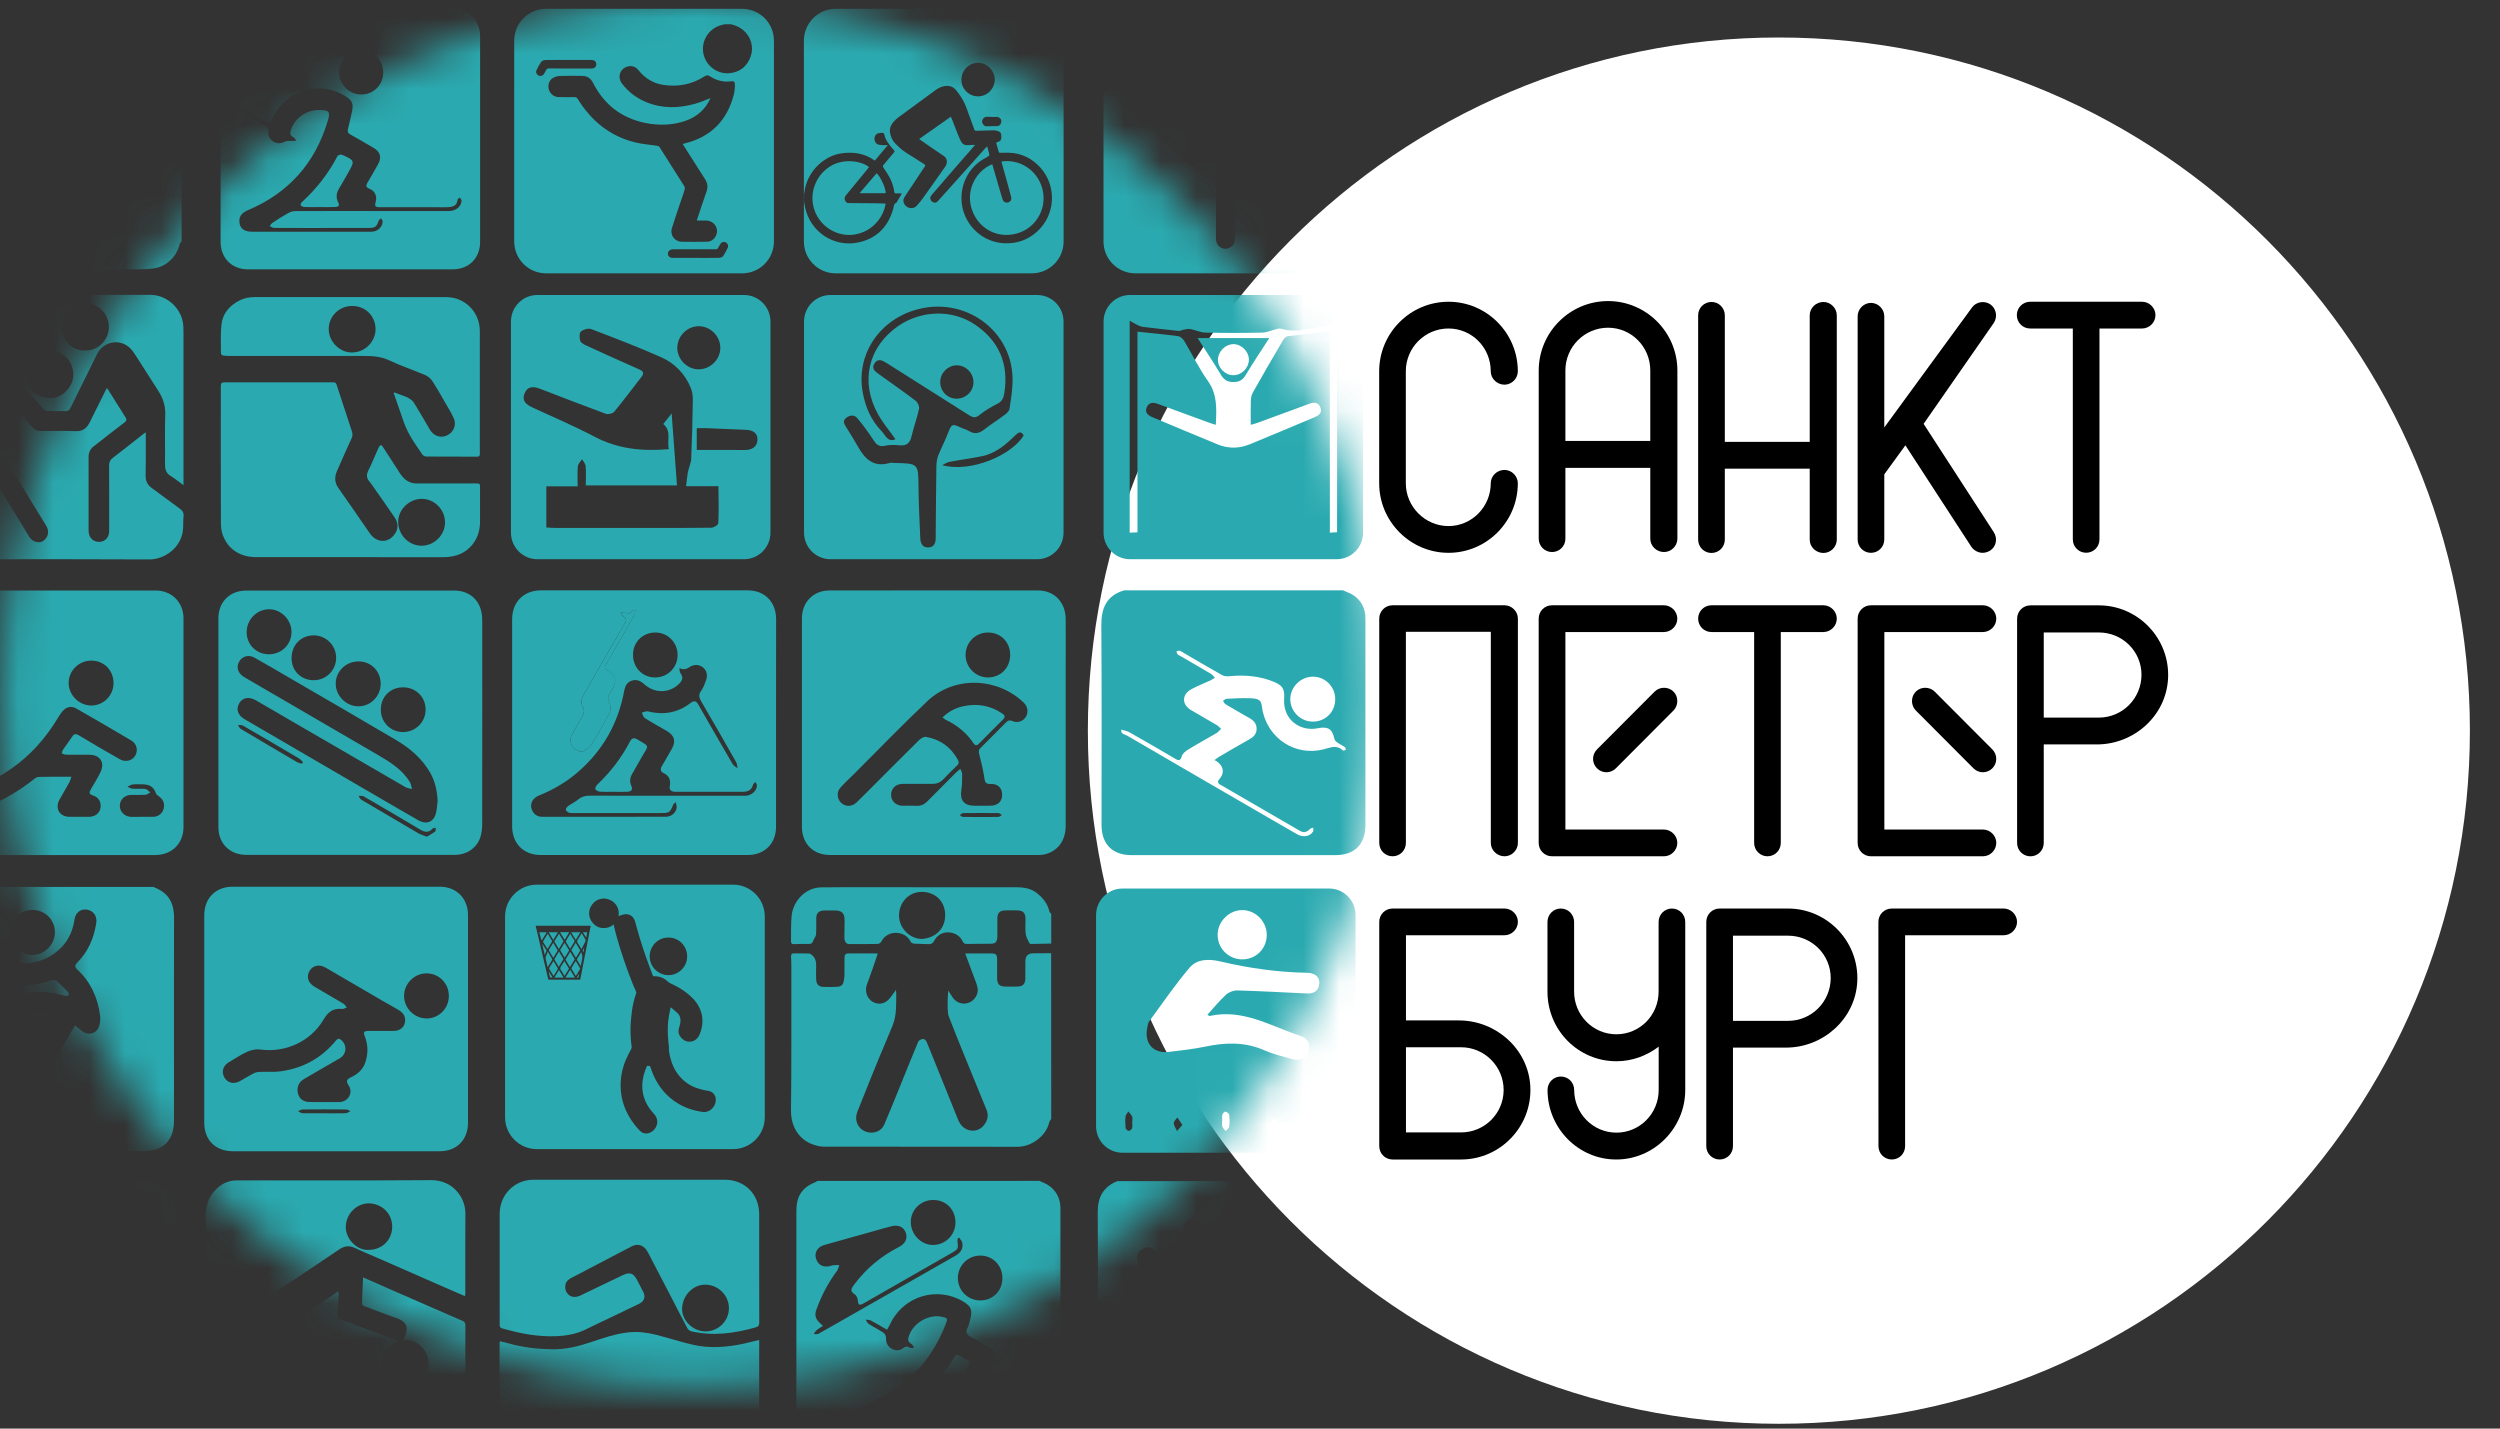 <?xml version="1.0" encoding="UTF-8"?> <svg xmlns="http://www.w3.org/2000/svg" width="70" height="40" viewBox="0 0 70 40" fill="none"><rect x="0" y="0" width="70" height="40" fill="#333333" stroke="none"/><g clip-path="url(#clip0_349_4573)"><path d="M49.809 39.866C60.495 39.866 69.157 31.177 69.157 20.458C69.157 9.739 60.495 1.05 49.809 1.05C39.123 1.05 30.46 9.739 30.46 20.458C30.46 31.177 39.123 39.866 49.809 39.866Z" fill="white"></path><path d="M38.617 13.532V10.396C38.617 9.323 39.489 8.449 40.558 8.449C41.628 8.449 42.499 9.323 42.499 10.396C42.499 10.605 42.323 10.771 42.126 10.771C41.918 10.771 41.741 10.603 41.741 10.396C41.741 9.729 41.211 9.198 40.558 9.198C39.903 9.198 39.363 9.729 39.363 10.396V13.532C39.363 14.189 39.903 14.73 40.558 14.73C41.213 14.73 41.741 14.189 41.741 13.532C41.741 13.323 41.918 13.158 42.126 13.158C42.323 13.158 42.499 13.325 42.499 13.532C42.499 14.605 41.628 15.479 40.558 15.479C39.49 15.479 38.617 14.603 38.617 13.532Z" fill="black"></path><path d="M55.511 15.479C55.396 15.479 55.273 15.417 55.199 15.312L53.351 12.469L52.76 13.281V15.105C52.76 15.314 52.593 15.479 52.387 15.479C52.178 15.479 52.014 15.312 52.014 15.105V8.856C52.014 8.658 52.18 8.481 52.387 8.481C52.595 8.481 52.76 8.658 52.76 8.856V11.969L55.211 8.617C55.326 8.449 55.564 8.408 55.731 8.523C55.898 8.639 55.939 8.877 55.824 9.045L53.861 11.868L55.824 14.898C55.939 15.075 55.898 15.304 55.721 15.419C55.658 15.457 55.584 15.479 55.511 15.479Z" fill="black"></path><path d="M58.785 9.198V15.103C58.785 15.312 58.619 15.477 58.412 15.477C58.204 15.477 58.039 15.31 58.039 15.103V9.198H56.844C56.636 9.198 56.471 9.031 56.471 8.824C56.471 8.615 56.638 8.449 56.844 8.449H59.98C60.177 8.449 60.353 8.617 60.353 8.824C60.353 9.033 60.177 9.198 59.98 9.198H58.785Z" fill="black"></path><path d="M41.743 23.601V17.691H39.365V23.601C39.365 23.81 39.199 23.976 38.992 23.976C38.784 23.976 38.619 23.808 38.619 23.601V17.322C38.619 17.113 38.786 16.948 38.992 16.948C39.201 16.948 41.92 16.948 42.128 16.948C42.325 16.948 42.501 17.115 42.501 17.322V23.601C42.501 23.81 42.325 23.976 42.128 23.976C41.92 23.976 41.743 23.808 41.743 23.601Z" fill="black"></path><path d="M49.862 17.697V23.601C49.862 23.81 49.696 23.976 49.489 23.976C49.283 23.976 49.116 23.808 49.116 23.601V17.697H47.922C47.713 17.697 47.548 17.529 47.548 17.322C47.548 17.113 47.715 16.948 47.922 16.948H51.057C51.254 16.948 51.43 17.115 51.43 17.322C51.43 17.531 51.254 17.697 51.057 17.697H49.862Z" fill="black"></path><path d="M43.456 23.976C43.247 23.976 43.083 23.808 43.083 23.601V17.322C43.083 17.113 43.249 16.948 43.456 16.948H46.591C46.788 16.948 46.965 17.115 46.965 17.322C46.965 17.531 46.788 17.697 46.591 17.697H43.831V23.227H46.591C46.788 23.227 46.965 23.394 46.965 23.601C46.965 23.81 46.788 23.976 46.591 23.976H43.456Z" fill="black"></path><path d="M45.244 21.513C45.097 21.66 44.863 21.66 44.716 21.513C44.569 21.366 44.569 21.131 44.716 20.983L46.33 19.365C46.469 19.226 46.711 19.218 46.858 19.365C47.004 19.512 46.996 19.755 46.858 19.894L45.244 21.513Z" fill="black"></path><path d="M52.387 23.976C52.178 23.976 52.014 23.808 52.014 23.601V17.322C52.014 17.113 52.18 16.948 52.387 16.948H55.523C55.719 16.948 55.896 17.115 55.896 17.322C55.896 17.531 55.719 17.697 55.523 17.697H52.762V23.227H55.523C55.719 23.227 55.896 23.394 55.896 23.601C55.896 23.81 55.719 23.976 55.523 23.976H52.387Z" fill="black"></path><path d="M53.643 19.894C53.504 19.755 53.496 19.512 53.643 19.365C53.79 19.218 54.032 19.226 54.171 19.365L55.785 20.983C55.932 21.131 55.932 21.366 55.785 21.513C55.638 21.66 55.404 21.66 55.257 21.513L53.643 19.894Z" fill="black"></path><path d="M43.331 30.519C43.331 30.31 43.497 30.143 43.704 30.143C43.912 30.143 44.077 30.31 44.077 30.519C44.077 31.18 44.607 31.714 45.26 31.714C45.915 31.714 46.443 31.18 46.443 30.519V29.307C46.111 29.558 45.706 29.715 45.26 29.715C44.19 29.715 43.329 28.845 43.329 27.766V25.815C43.329 25.606 43.495 25.439 43.702 25.439C43.91 25.439 44.075 25.606 44.075 25.815V27.766C44.075 28.427 44.605 28.96 45.258 28.96C45.913 28.96 46.441 28.427 46.441 27.766V25.815C46.441 25.606 46.607 25.439 46.814 25.439C47.022 25.439 47.187 25.606 47.187 25.815V27.386V30.517C47.187 31.586 46.316 32.466 45.256 32.466C44.192 32.468 43.331 31.588 43.331 30.519Z" fill="black"></path><path d="M53.343 26.187V32.092C53.343 32.301 53.177 32.466 52.97 32.466C52.762 32.466 52.597 32.299 52.597 32.092C52.597 32.092 52.595 26.02 52.595 25.813C52.595 25.604 52.762 25.439 52.968 25.439H56.104C56.301 25.439 56.477 25.606 56.477 25.813C56.477 26.022 56.301 26.187 56.104 26.187H53.343Z" fill="black"></path><path d="M50.065 25.439H48.154H48.151H48.15C47.941 25.439 47.776 25.606 47.776 25.813V25.817V29.333V32.092C47.776 32.301 47.943 32.466 48.15 32.466C48.358 32.466 48.523 32.299 48.523 32.092V29.333H50.007C51.051 29.333 51.95 28.53 52.004 27.485C52.059 26.368 51.166 25.439 50.065 25.439ZM50.065 28.584H48.523V26.199H50.065C50.73 26.199 51.26 26.731 51.26 27.386C51.258 28.043 50.73 28.584 50.065 28.584Z" fill="black"></path><path d="M40.85 28.572H39.367V26.187H42.128C42.325 26.187 42.501 26.02 42.501 25.813C42.501 25.604 42.325 25.439 42.128 25.439H38.992C38.784 25.439 38.619 25.606 38.619 25.813C38.619 25.907 38.619 27.191 38.619 28.572V32.088C38.619 32.116 38.623 32.142 38.627 32.168C38.661 32.339 38.812 32.466 38.994 32.466H38.996H38.998H40.91C42.013 32.466 42.906 31.537 42.849 30.418C42.793 29.375 41.892 28.572 40.85 28.572ZM40.907 31.708H39.367V29.323H40.907C41.572 29.323 42.102 29.864 42.102 30.521C42.1 31.176 41.57 31.708 40.907 31.708Z" fill="black"></path><path d="M58.767 16.95H56.856H56.854H56.852C56.644 16.95 56.479 17.117 56.479 17.324V17.328V20.844V23.603C56.479 23.812 56.646 23.977 56.852 23.977C57.059 23.977 57.225 23.81 57.225 23.603V20.844H58.71C59.754 20.844 60.653 20.042 60.706 18.997C60.762 17.88 59.869 16.95 58.767 16.95ZM58.767 20.093H57.225V17.709H58.767C59.432 17.709 59.962 18.24 59.962 18.895C59.96 19.552 59.432 20.093 58.767 20.093Z" fill="black"></path><path d="M46.208 15.083V13.1H43.831V15.083C43.831 15.292 43.664 15.457 43.458 15.457C43.251 15.457 43.084 15.29 43.084 15.083V10.377C43.084 9.303 43.956 8.43 45.026 8.43C46.095 8.43 46.967 9.303 46.967 10.377V15.083C46.967 15.292 46.79 15.457 46.593 15.457C46.383 15.457 46.208 15.29 46.208 15.083ZM46.208 10.374C46.208 9.708 45.678 9.176 45.026 9.176C44.37 9.176 43.831 9.708 43.831 10.374V12.347H46.208V10.374Z" fill="black"></path><path d="M50.672 15.109V13.122H48.295V15.109C48.295 15.318 48.128 15.483 47.922 15.483C47.713 15.483 47.548 15.316 47.548 15.109V8.83C47.548 8.621 47.715 8.455 47.922 8.455C48.13 8.455 48.295 8.623 48.295 8.83V12.373H50.672V8.83C50.672 8.621 50.849 8.455 51.057 8.455C51.254 8.455 51.43 8.623 51.43 8.83V15.109C51.43 15.318 51.254 15.483 51.057 15.483C50.849 15.483 50.672 15.318 50.672 15.109Z" fill="black"></path><mask id="mask0_349_4573" style="mask-type:alpha" maskUnits="userSpaceOnUse" x="0" y="0" width="39" height="39"><path d="M19.407 38.816C30.093 38.816 38.756 30.127 38.756 19.408C38.756 8.689 30.093 0 19.407 0C8.721 0 0.059 8.689 0.059 19.408C0.059 30.127 8.721 38.816 19.407 38.816Z" fill="white"></path></mask><g mask="url(#mask0_349_4573)"><path d="M9.789 15.6C8.92 15.6 8.051 15.6 7.181 15.6C6.723 15.6 6.386 15.383 6.237 14.979C6.197 14.872 6.185 14.748 6.185 14.633C6.181 13.359 6.183 12.083 6.183 10.809C6.183 10.727 6.213 10.705 6.288 10.705C7.3 10.707 8.311 10.705 9.323 10.705C9.371 10.705 9.406 10.709 9.424 10.769C9.565 11.207 9.708 11.643 9.853 12.079C9.875 12.146 9.877 12.202 9.845 12.27C9.704 12.578 9.567 12.887 9.432 13.197C9.363 13.361 9.367 13.512 9.476 13.667C9.773 14.085 10.061 14.509 10.353 14.931C10.543 15.208 10.877 15.218 11.059 14.945C11.161 14.796 11.149 14.635 11.052 14.491C10.831 14.163 10.599 13.84 10.373 13.518C10.367 13.508 10.359 13.498 10.351 13.49C10.262 13.393 10.254 13.293 10.315 13.171C10.411 12.982 10.488 12.785 10.575 12.592C10.589 12.562 10.601 12.53 10.619 12.503C10.649 12.457 10.678 12.447 10.714 12.503C10.851 12.716 10.988 12.929 11.127 13.142C11.173 13.213 11.216 13.287 11.272 13.351C11.379 13.476 11.516 13.54 11.687 13.538C12.232 13.536 12.78 13.536 13.326 13.536C13.437 13.536 13.441 13.542 13.441 13.653C13.439 13.966 13.439 14.276 13.441 14.589C13.443 14.874 13.362 15.123 13.155 15.328C12.943 15.539 12.679 15.6 12.393 15.602C11.522 15.602 10.657 15.6 9.789 15.6ZM11.808 15.28C12.157 15.28 12.457 14.983 12.461 14.635C12.465 14.27 12.163 13.964 11.804 13.968C11.454 13.97 11.147 14.272 11.149 14.613C11.151 14.981 11.447 15.282 11.808 15.28Z" fill="#2AAAB0"></path><path d="M11.042 10.988C11.087 11.006 11.135 11.024 11.181 11.041C11.268 11.075 11.359 11.101 11.441 11.147C11.498 11.179 11.558 11.225 11.591 11.278C11.746 11.527 11.889 11.784 12.04 12.035C12.147 12.212 12.342 12.274 12.516 12.192C12.695 12.108 12.788 11.907 12.709 11.72C12.635 11.549 12.532 11.392 12.439 11.229C12.334 11.045 12.23 10.86 12.115 10.683C12.068 10.611 11.996 10.542 11.919 10.508C11.582 10.363 11.23 10.247 10.899 10.09C10.647 9.97 10.389 9.966 10.123 9.966C8.922 9.968 7.719 9.966 6.519 9.966C6.431 9.966 6.344 9.968 6.257 9.958C6.231 9.956 6.187 9.921 6.187 9.899C6.187 9.624 6.171 9.345 6.203 9.075C6.241 8.762 6.437 8.547 6.717 8.408C6.854 8.34 6.997 8.318 7.148 8.318C8.932 8.318 10.716 8.316 12.5 8.32C13.024 8.322 13.433 8.74 13.435 9.266C13.437 10.331 13.435 11.398 13.435 12.463C13.435 12.544 13.433 12.626 13.435 12.708C13.437 12.767 13.411 12.789 13.354 12.787C12.879 12.785 12.405 12.787 11.933 12.783C11.895 12.783 11.845 12.754 11.824 12.724C11.685 12.515 11.534 12.312 11.421 12.088C11.318 11.886 11.254 11.661 11.177 11.445C11.125 11.3 11.075 11.155 11.024 11.009C11.032 11.002 11.036 10.994 11.042 10.988ZM9.877 8.567C9.509 8.559 9.21 8.842 9.204 9.204C9.196 9.546 9.49 9.853 9.817 9.869C10.226 9.889 10.512 9.554 10.516 9.226C10.518 8.859 10.246 8.575 9.877 8.567Z" fill="#2AAAB0"></path><path d="M4.082 12.108C4.082 12.156 4.082 12.188 4.082 12.22C4.082 12.586 4.085 12.954 4.078 13.321C4.076 13.472 4.131 13.58 4.25 13.665C4.512 13.854 4.768 14.049 5.03 14.239C5.11 14.296 5.151 14.358 5.139 14.461C5.125 14.587 5.135 14.714 5.123 14.84C5.07 15.339 4.607 15.666 4.179 15.664C2.353 15.654 0.527 15.656 -1.299 15.662C-1.753 15.664 -2.19 15.318 -2.254 14.798C-2.264 14.72 -2.242 14.677 -2.166 14.641C-1.873 14.499 -1.583 14.35 -1.291 14.205C-1.15 14.135 -1.081 14.024 -1.083 13.864C-1.087 13.426 -1.089 12.988 -1.091 12.552C-1.091 12.54 -1.087 12.528 -1.081 12.499C-0.977 12.598 -0.882 12.686 -0.787 12.775C-0.64 12.915 -0.481 13.044 -0.348 13.197C-0.225 13.337 -0.12 13.494 -0.023 13.651C0.261 14.109 0.537 14.571 0.819 15.031C0.906 15.172 1.083 15.224 1.202 15.15C1.351 15.057 1.388 14.876 1.295 14.724C0.954 14.167 0.612 13.614 0.279 13.052C0.156 12.845 -0.025 12.7 -0.192 12.537C-0.317 12.415 -0.444 12.296 -0.581 12.166C-0.436 12.085 -0.303 12.011 -0.17 11.935C0.039 11.818 0.249 11.7 0.455 11.581C0.509 11.551 0.543 11.557 0.583 11.603C0.694 11.73 0.811 11.854 0.922 11.979C0.979 12.045 1.051 12.069 1.134 12.069C1.464 12.069 1.793 12.059 2.121 12.073C2.317 12.081 2.43 11.987 2.512 11.826C2.66 11.525 2.809 11.225 2.96 10.924C2.966 10.91 2.976 10.898 2.998 10.864C3.016 10.894 3.03 10.914 3.042 10.934C3.2 11.187 3.357 11.44 3.518 11.692C3.552 11.746 3.548 11.78 3.494 11.822C3.202 12.043 2.915 12.27 2.627 12.495C2.531 12.568 2.48 12.664 2.48 12.787C2.482 13.472 2.48 14.157 2.48 14.842C2.48 15.021 2.563 15.134 2.708 15.166C2.887 15.204 3.042 15.089 3.055 14.903C3.057 14.868 3.057 14.83 3.057 14.792C3.057 14.209 3.059 13.627 3.055 13.044C3.055 12.947 3.079 12.881 3.161 12.819C3.45 12.6 3.732 12.373 4.018 12.148C4.032 12.132 4.048 12.126 4.082 12.108Z" fill="#2AAAB0"></path><path d="M-2.247 14.05C-2.249 14.004 -2.253 13.972 -2.253 13.94C-2.253 12.373 -2.253 10.806 -2.253 9.242C-2.253 8.76 -1.95 8.378 -1.479 8.27C-1.4 8.252 -1.315 8.256 -1.231 8.256C0.428 8.256 2.089 8.256 3.748 8.256C3.901 8.256 4.056 8.256 4.209 8.256C4.693 8.258 5.114 8.66 5.134 9.144C5.14 9.286 5.138 9.427 5.138 9.57C5.138 10.872 5.138 12.172 5.138 13.474C5.138 13.504 5.138 13.532 5.138 13.586C5.005 13.488 4.895 13.399 4.778 13.327C4.645 13.245 4.618 13.134 4.62 12.986C4.627 12.53 4.61 12.073 4.627 11.617C4.637 11.358 4.562 11.143 4.425 10.932C4.219 10.615 4.02 10.293 3.814 9.976C3.76 9.895 3.707 9.809 3.635 9.741C3.351 9.471 2.893 9.56 2.716 9.917C2.466 10.422 2.216 10.926 1.968 11.432C1.94 11.487 1.905 11.515 1.839 11.513C1.672 11.509 1.508 11.515 1.341 11.509C1.299 11.507 1.248 11.487 1.222 11.457C0.98 11.191 0.738 10.924 0.503 10.653C0.366 10.496 0.156 10.432 -0.027 10.528C-0.293 10.667 -0.555 10.818 -0.817 10.966C-1.053 11.097 -1.285 11.239 -1.523 11.364C-1.642 11.426 -1.69 11.509 -1.69 11.643C-1.686 12.318 -1.69 12.992 -1.688 13.669C-1.688 13.745 -1.71 13.789 -1.777 13.82C-1.93 13.888 -2.081 13.968 -2.247 14.05ZM0.722 10.5C0.722 10.818 1.007 11.177 1.456 11.145C1.77 11.123 2.059 10.81 2.053 10.484C2.043 10.054 1.704 9.811 1.385 9.815C1.005 9.823 0.706 10.138 0.722 10.5ZM2.377 9.813C2.734 9.825 3.042 9.53 3.048 9.168C3.054 8.792 2.754 8.479 2.355 8.483C2.026 8.485 1.704 8.808 1.71 9.142C1.718 9.508 1.998 9.819 2.377 9.813Z" fill="#2AAAB0"></path><path d="M2.113 35.118C1.984 35.255 1.865 35.383 1.746 35.508C1.551 35.713 1.345 35.906 1.162 36.121C1.053 36.249 0.974 36.404 0.894 36.555C0.714 36.898 0.543 37.246 0.364 37.59C0.348 37.62 0.309 37.644 0.275 37.658C-0.17 37.839 -0.616 38.016 -1.061 38.198C-1.462 38.359 -1.86 38.522 -2.261 38.683C-2.275 38.689 -2.289 38.691 -2.315 38.701C-2.319 38.663 -2.323 38.632 -2.323 38.6C-2.323 37.045 -2.327 35.492 -2.321 33.937C-2.319 33.553 -2.039 33.213 -1.664 33.103C-1.587 33.081 -1.505 33.067 -1.426 33.067C0.382 33.065 2.188 33.065 3.996 33.065C4.381 33.065 4.752 33.36 4.848 33.738C4.874 33.846 4.889 33.957 4.891 34.067C4.895 34.69 4.893 35.313 4.893 35.936C4.893 36 4.881 36.063 4.889 36.125C4.901 36.219 4.872 36.243 4.778 36.243C4.304 36.239 3.83 36.239 3.355 36.243C3.274 36.243 3.25 36.223 3.254 36.133C3.264 35.86 3.26 35.586 3.258 35.311C3.256 35.207 3.198 35.126 3.115 35.072C2.613 34.738 2.109 34.407 1.603 34.077C1.426 33.961 1.309 33.979 1.158 34.134C0.902 34.397 0.642 34.654 0.39 34.921C0.231 35.088 0.271 35.309 0.472 35.422C0.585 35.486 0.739 35.46 0.843 35.357C1.041 35.16 1.24 34.963 1.434 34.761C1.476 34.72 1.504 34.71 1.555 34.746C1.73 34.871 1.914 34.989 2.113 35.118ZM3.742 35.383C4.101 35.387 4.397 35.096 4.395 34.732C4.393 34.361 4.117 34.099 3.756 34.081C3.393 34.063 3.101 34.363 3.083 34.716C3.067 35.058 3.381 35.401 3.742 35.383Z" fill="#2AAAB0"></path><path d="M2.661 36.101C2.661 36.239 2.661 36.35 2.661 36.46C2.663 36.709 2.766 36.812 3.012 36.812C3.598 36.812 4.183 36.812 4.769 36.812C4.89 36.812 4.892 36.812 4.892 36.929C4.892 37.706 4.89 38.482 4.894 39.261C4.896 39.577 4.812 39.854 4.57 40.071C4.415 40.21 4.233 40.292 4.022 40.292C2.188 40.294 0.355 40.294 -1.479 40.294C-1.785 40.294 -2.15 40.031 -2.251 39.74C-2.279 39.661 -2.299 39.579 -2.319 39.498C-2.333 39.436 -2.311 39.396 -2.249 39.37C-1.815 39.197 -1.38 39.022 -0.947 38.847C-0.87 38.815 -0.793 38.783 -0.715 38.749C-0.671 38.729 -0.644 38.727 -0.606 38.767C-0.513 38.87 -0.398 38.888 -0.269 38.839C0.353 38.59 0.974 38.343 1.595 38.094C1.732 38.04 1.871 37.991 2.002 37.927C2.21 37.827 2.264 37.678 2.173 37.467C2.105 37.31 2.034 37.154 1.958 36.999C1.919 36.919 1.919 36.862 1.988 36.792C2.194 36.587 2.391 36.372 2.591 36.161C2.607 36.147 2.625 36.133 2.661 36.101Z" fill="#2AAAB0"></path><path d="M5.084 6.763C5.066 6.785 5.038 6.803 5.032 6.827C4.957 7.167 4.679 7.452 4.335 7.51C4.179 7.536 4.018 7.542 3.857 7.542C2.174 7.544 0.491 7.544 -1.192 7.544C-1.658 7.544 -1.998 7.321 -2.143 6.901C-2.186 6.777 -2.184 6.64 -2.196 6.508C-2.198 6.488 -2.157 6.451 -2.133 6.447C-2.067 6.437 -2 6.443 -1.934 6.443C-1.184 6.443 -0.436 6.437 0.314 6.447C0.557 6.449 0.729 6.26 0.717 6.084C0.709 5.975 0.658 5.865 0.606 5.766C0.437 5.437 0.259 5.115 0.084 4.79C0.074 4.772 0.072 4.752 0.06 4.717C0.12 4.717 0.172 4.717 0.221 4.717C0.459 4.717 0.697 4.719 0.936 4.715C1.015 4.713 1.041 4.739 1.041 4.818C1.037 5.312 1.039 5.806 1.039 6.301C1.039 6.463 1.08 6.598 1.225 6.692C1.442 6.831 1.745 6.701 1.789 6.445C1.799 6.389 1.803 6.329 1.803 6.273C1.803 5.666 1.805 5.061 1.803 4.454C1.803 4.382 1.797 4.307 1.775 4.239C1.728 4.094 1.591 4.004 1.424 4.002C1.112 4 0.801 4.002 0.491 4C0.447 4 0.386 3.99 0.368 3.962C0.328 3.9 0.364 3.773 0.416 3.733C0.618 3.584 0.821 3.437 1.023 3.289C1.249 3.124 1.481 2.965 1.702 2.79C1.783 2.724 1.833 2.62 1.904 2.541C1.928 2.515 1.972 2.493 2.005 2.493C2.261 2.489 2.519 2.491 2.775 2.491C2.797 2.491 2.817 2.493 2.839 2.491C3.027 2.485 3.127 2.383 3.129 2.194C3.129 2.129 3.119 2.069 3.222 2.071C3.845 2.075 4.466 2.073 5.09 2.075C5.084 3.634 5.084 5.198 5.084 6.763Z" fill="#2AAAB0"></path><path d="M5.084 1.796C5.021 1.794 4.957 1.792 4.893 1.792C3.453 1.792 2.01 1.792 0.569 1.79C0.495 1.79 0.44 1.808 0.386 1.864C0.104 2.159 -0.316 2.182 -0.644 1.92C-0.711 1.864 -0.755 1.868 -0.812 1.926C-0.926 2.041 -0.985 2.184 -0.987 2.342C-0.993 2.985 -0.993 3.628 -0.987 4.271C-0.987 4.362 -0.945 4.462 -0.902 4.545C-0.727 4.88 -0.545 5.212 -0.364 5.545C-0.338 5.593 -0.318 5.64 -0.291 5.7C-0.326 5.704 -0.348 5.708 -0.372 5.708C-0.934 5.708 -1.497 5.708 -2.059 5.708C-2.192 5.708 -2.19 5.708 -2.19 5.579C-2.19 4.123 -2.182 2.668 -2.194 1.213C-2.198 0.709 -1.799 0.247 -1.241 0.247C0.529 0.249 2.301 0.249 4.072 0.247C4.481 0.247 4.786 0.419 4.975 0.785C4.999 0.833 5.007 0.888 5.028 0.938C5.038 0.96 5.064 0.976 5.084 0.996C5.084 1.263 5.084 1.529 5.084 1.796ZM-0.16 0.723C-0.495 0.721 -0.795 1.01 -0.816 1.324C-0.844 1.715 -0.529 2.029 -0.146 2.033C0.196 2.037 0.517 1.717 0.507 1.364C0.501 1.036 0.227 0.725 -0.16 0.723Z" fill="#2AAAB0"></path><path d="M20.781 0.247H15.287C14.795 0.247 14.398 0.648 14.398 1.139V6.761C14.398 7.255 14.797 7.653 15.287 7.653H20.781C21.273 7.653 21.67 7.253 21.67 6.761V1.141C21.672 0.648 21.273 0.247 20.781 0.247ZM15.289 1.967C15.273 2.003 15.251 2.039 15.229 2.073C15.194 2.125 15.128 2.141 15.079 2.115C15.025 2.087 14.995 2.025 15.021 1.969C15.061 1.886 15.104 1.8 15.158 1.727C15.18 1.697 15.236 1.683 15.275 1.681C15.488 1.677 15.7 1.679 15.912 1.679C16.127 1.679 16.341 1.679 16.555 1.679C16.643 1.679 16.694 1.723 16.696 1.792C16.7 1.868 16.649 1.918 16.561 1.918C16.379 1.918 16.196 1.918 16.014 1.918C15.799 1.918 15.585 1.92 15.37 1.916C15.331 1.918 15.305 1.93 15.289 1.967ZM20.376 6.94C20.336 7.02 20.296 7.102 20.245 7.173C20.225 7.201 20.173 7.219 20.136 7.219C19.919 7.223 19.703 7.221 19.487 7.221C19.268 7.221 19.05 7.221 18.832 7.221C18.756 7.221 18.705 7.175 18.701 7.108C18.697 7.046 18.746 6.99 18.82 6.982C18.838 6.98 18.858 6.98 18.877 6.98C19.177 6.98 19.475 6.98 19.774 6.98C19.862 6.98 19.949 6.978 20.035 6.98C20.07 6.982 20.094 6.97 20.11 6.936C20.128 6.899 20.15 6.861 20.173 6.827C20.213 6.771 20.277 6.759 20.33 6.791C20.378 6.821 20.404 6.883 20.376 6.94ZM20.544 2.66C20.356 3.379 19.901 3.835 19.179 4.014C19.161 4.018 19.143 4.024 19.116 4.032C19.128 4.052 19.139 4.072 19.151 4.09C19.348 4.4 19.544 4.711 19.743 5.019C19.812 5.127 19.826 5.234 19.784 5.358C19.697 5.607 19.616 5.855 19.532 6.106C19.526 6.126 19.52 6.146 19.511 6.174C19.602 6.174 19.689 6.172 19.774 6.174C20.017 6.184 20.154 6.431 20.03 6.63C19.977 6.717 19.895 6.767 19.794 6.769C19.558 6.773 19.324 6.773 19.088 6.769C18.891 6.765 18.754 6.582 18.812 6.393C18.897 6.114 18.994 5.841 19.086 5.565C19.116 5.479 19.147 5.394 19.171 5.304C19.179 5.276 19.175 5.236 19.159 5.212C18.929 4.844 18.697 4.48 18.463 4.113C18.453 4.096 18.423 4.086 18.401 4.082C18.193 4.05 17.978 4.036 17.774 3.984C17.2 3.841 16.736 3.524 16.373 3.056C16.299 2.963 16.236 2.861 16.17 2.762C16.15 2.732 16.129 2.72 16.093 2.72C15.942 2.722 15.791 2.722 15.64 2.718C15.509 2.714 15.406 2.63 15.368 2.507C15.333 2.385 15.37 2.254 15.478 2.186C15.535 2.151 15.611 2.129 15.68 2.127C15.888 2.119 16.097 2.123 16.303 2.125C16.444 2.127 16.541 2.192 16.605 2.32C16.915 2.929 17.403 3.307 18.072 3.443C18.447 3.518 18.822 3.51 19.189 3.385C19.511 3.273 19.751 3.068 19.893 2.748C19.747 2.802 19.612 2.863 19.471 2.903C19.008 3.034 18.546 3.046 18.093 2.859C17.822 2.746 17.591 2.575 17.415 2.338C17.276 2.157 17.363 1.912 17.581 1.86C17.702 1.832 17.804 1.872 17.881 1.969C18.058 2.192 18.286 2.332 18.564 2.376C18.979 2.441 19.37 2.366 19.727 2.139C19.788 2.099 19.828 2.101 19.888 2.141C20.06 2.254 20.251 2.302 20.457 2.278C20.549 2.268 20.576 2.28 20.578 2.374C20.578 2.471 20.568 2.569 20.544 2.66ZM21.023 1.569C20.931 1.842 20.739 2.009 20.451 2.047C20.084 2.093 19.751 1.838 19.691 1.478C19.632 1.109 19.876 0.765 20.245 0.691C20.255 0.689 20.265 0.683 20.275 0.679C20.338 0.679 20.402 0.679 20.465 0.679C20.594 0.711 20.713 0.757 20.816 0.847C21.021 1.024 21.112 1.31 21.023 1.569Z" fill="#2AAAB0"></path><path d="M23.746 5.686C23.73 5.686 23.71 5.678 23.7 5.666C23.636 5.597 23.633 5.533 23.694 5.459C23.89 5.22 24.087 4.981 24.282 4.743C24.299 4.723 24.315 4.701 24.331 4.679C24.135 4.512 23.633 4.422 23.255 4.651C22.831 4.91 22.64 5.431 22.811 5.899C22.977 6.361 23.466 6.648 23.942 6.564C24.432 6.479 24.734 6.09 24.799 5.7C24.706 5.698 24.615 5.694 24.524 5.692C24.266 5.692 24.006 5.69 23.746 5.686Z" fill="#2AAAB0"></path><path d="M28.041 4.524C28.043 4.536 28.045 4.547 28.049 4.559C28.1 4.745 28.152 4.928 28.204 5.113C28.241 5.248 28.277 5.384 28.313 5.519C28.331 5.587 28.295 5.646 28.229 5.668C28.166 5.688 28.104 5.658 28.078 5.597C28.069 5.573 28.059 5.549 28.053 5.525C27.981 5.276 27.908 5.029 27.836 4.78C27.819 4.721 27.801 4.661 27.783 4.599C27.336 4.776 27.06 5.296 27.191 5.794C27.338 6.355 27.886 6.707 28.485 6.534C29.051 6.369 29.359 5.76 29.16 5.202C28.976 4.687 28.47 4.45 28.041 4.524Z" fill="#2AAAB0"></path><path d="M24.8 5.409C24.802 5.27 24.657 4.948 24.546 4.85C24.389 5.035 24.232 5.218 24.069 5.409C24.321 5.409 24.561 5.409 24.8 5.409Z" fill="#2AAAB0"></path><path d="M28.894 0.247H23.398C22.906 0.247 22.509 0.648 22.509 1.139V6.761C22.509 7.255 22.908 7.653 23.398 7.653H28.892C29.384 7.653 29.781 7.253 29.781 6.761V1.141C29.783 0.648 29.384 0.247 28.894 0.247ZM28.037 3.371C28.043 3.439 28.013 3.528 27.916 3.532C27.86 3.534 27.802 3.532 27.747 3.532C27.747 3.534 27.747 3.534 27.747 3.536C27.709 3.536 27.669 3.532 27.632 3.536C27.566 3.544 27.537 3.498 27.511 3.453C27.487 3.405 27.499 3.359 27.532 3.317C27.56 3.285 27.59 3.269 27.634 3.271C27.729 3.275 27.824 3.273 27.919 3.273C27.965 3.271 28.031 3.325 28.037 3.371ZM27.401 1.758C27.642 1.762 27.858 1.985 27.854 2.228C27.852 2.471 27.66 2.696 27.386 2.698C27.128 2.7 26.915 2.481 26.919 2.23C26.925 1.959 27.138 1.752 27.401 1.758ZM25.099 5.678C25.024 5.704 25.028 5.774 25.014 5.832C24.871 6.361 24.534 6.694 23.998 6.795C23.335 6.92 22.692 6.488 22.545 5.818C22.531 5.76 22.523 5.7 22.513 5.64C22.513 5.573 22.513 5.507 22.513 5.439C22.523 5.384 22.533 5.326 22.543 5.27C22.646 4.778 23.073 4.362 23.565 4.293C23.895 4.247 24.212 4.289 24.494 4.498C24.615 4.354 24.732 4.215 24.859 4.064C24.814 4.064 24.78 4.066 24.746 4.064C24.702 4.062 24.659 4.062 24.615 4.054C24.544 4.042 24.494 3.984 24.486 3.91C24.478 3.829 24.516 3.755 24.587 3.733C24.627 3.721 24.673 3.719 24.716 3.719C24.73 3.719 24.756 3.739 24.758 3.755C24.786 3.91 24.879 4.028 24.976 4.143C24.992 4.163 25.01 4.181 25.028 4.201C25.05 4.225 25.05 4.247 25.028 4.273C24.933 4.386 24.839 4.5 24.742 4.613C24.716 4.643 24.716 4.665 24.736 4.695C24.792 4.778 24.851 4.862 24.901 4.952C24.974 5.085 25.02 5.23 25.042 5.382C25.046 5.411 25.064 5.413 25.083 5.415C25.135 5.417 25.189 5.415 25.254 5.415C25.198 5.509 25.149 5.595 25.099 5.678ZM29.033 6.49C28.769 6.725 28.457 6.831 28.104 6.811C27.507 6.775 27.05 6.327 26.945 5.794C26.832 5.214 27.122 4.675 27.574 4.434C27.612 4.414 27.65 4.39 27.685 4.366C27.695 4.36 27.705 4.34 27.703 4.328C27.685 4.255 27.666 4.181 27.642 4.1C27.624 4.115 27.612 4.125 27.602 4.135C27.38 4.384 27.157 4.633 26.935 4.88C26.715 5.127 26.492 5.372 26.272 5.619C26.242 5.65 26.215 5.682 26.161 5.674C26.076 5.662 26.004 5.553 26.08 5.467C26.29 5.226 26.497 4.983 26.705 4.743C26.893 4.526 27.084 4.309 27.274 4.092C27.282 4.082 27.29 4.072 27.302 4.058C27.267 4.058 27.235 4.058 27.205 4.058C27.167 4.06 27.13 4.062 27.094 4.064C27.009 4.072 26.945 4.032 26.907 3.958C26.872 3.889 26.842 3.817 26.812 3.743C26.759 3.608 26.705 3.47 26.653 3.333C26.645 3.315 26.635 3.297 26.622 3.269C26.326 3.478 26.034 3.683 25.738 3.892C25.758 3.908 25.768 3.918 25.782 3.926C25.994 4.074 26.207 4.221 26.421 4.364C26.494 4.412 26.52 4.476 26.51 4.557C26.506 4.587 26.497 4.621 26.479 4.647C26.274 4.94 26.068 5.234 25.859 5.525C25.8 5.609 25.734 5.694 25.663 5.768C25.558 5.875 25.371 5.832 25.312 5.694C25.286 5.634 25.288 5.577 25.324 5.521C25.488 5.274 25.651 5.027 25.816 4.78C25.842 4.741 25.867 4.699 25.895 4.661C25.915 4.635 25.909 4.617 25.883 4.601C25.798 4.547 25.713 4.492 25.627 4.436C25.516 4.364 25.399 4.299 25.294 4.221C25.21 4.159 25.133 4.086 25.06 4.01C24.988 3.936 24.948 3.841 24.925 3.739C24.897 3.616 24.936 3.508 25.016 3.417C25.056 3.371 25.099 3.327 25.147 3.291C25.494 3.034 25.842 2.782 26.189 2.527C26.264 2.471 26.348 2.427 26.443 2.411C26.58 2.389 26.693 2.423 26.782 2.537C26.893 2.678 26.989 2.827 27.052 2.999C27.13 3.208 27.207 3.417 27.282 3.626C27.292 3.654 27.304 3.662 27.334 3.662C27.499 3.656 27.663 3.65 27.828 3.648C27.872 3.648 27.918 3.664 27.961 3.677C28.003 3.691 28.029 3.725 28.033 3.769C28.037 3.801 28.039 3.833 28.037 3.865C28.033 3.924 27.999 3.96 27.939 3.974C27.894 3.986 27.89 3.996 27.904 4.04C27.924 4.109 27.945 4.181 27.965 4.251C27.971 4.271 27.981 4.279 28.003 4.279C28.088 4.277 28.176 4.273 28.261 4.277C28.608 4.289 28.896 4.436 29.128 4.689C29.599 5.21 29.557 6.023 29.033 6.49Z" fill="#2AAAB0"></path><path d="M37.281 0.247H31.788C31.295 0.247 30.898 0.648 30.898 1.139V6.761C30.898 7.255 31.297 7.653 31.788 7.653H37.281C37.773 7.653 38.17 7.253 38.17 6.761V1.141C38.17 0.648 37.773 0.247 37.281 0.247ZM34.33 1.177C34.626 1.173 34.876 1.434 34.872 1.731C34.868 2.033 34.626 2.27 34.318 2.272C34.04 2.272 33.776 2.051 33.778 1.725C33.78 1.406 34.012 1.181 34.33 1.177ZM35.824 4.285C35.723 4.543 35.62 4.8 35.519 5.057C35.455 5.216 35.396 5.378 35.328 5.535C35.281 5.648 35.183 5.7 35.064 5.692C34.951 5.684 34.856 5.615 34.834 5.499C34.822 5.433 34.834 5.356 34.858 5.294C34.965 5.007 35.08 4.723 35.195 4.434C34.989 4.434 34.788 4.434 34.58 4.434C34.58 4.468 34.58 4.498 34.58 4.526C34.58 5.23 34.58 5.933 34.58 6.638C34.58 6.739 34.568 6.837 34.479 6.905C34.392 6.972 34.294 6.988 34.195 6.936C34.094 6.885 34.048 6.795 34.048 6.684C34.048 6.068 34.048 5.455 34.048 4.84C34.048 4.693 34.048 4.545 34.048 4.394C33.842 4.319 33.806 4.143 33.786 3.956C33.776 3.869 33.768 3.783 33.752 3.697C33.745 3.654 33.752 3.626 33.78 3.594C33.937 3.417 34.092 3.236 34.247 3.056C34.264 3.036 34.278 3.015 34.286 2.985C34.207 3.042 34.13 3.098 34.05 3.156C33.935 3.24 33.82 3.323 33.703 3.405C33.667 3.429 33.657 3.455 33.657 3.496C33.655 3.801 33.649 4.106 33.645 4.41C33.643 4.559 33.558 4.653 33.423 4.653C33.29 4.653 33.203 4.557 33.203 4.408C33.205 4.054 33.213 3.697 33.215 3.343C33.215 3.245 33.256 3.178 33.334 3.124C33.534 2.981 33.733 2.837 33.927 2.682C33.832 2.716 33.735 2.75 33.637 2.784C33.637 2.62 33.754 2.473 33.925 2.441C34.062 2.415 34.203 2.407 34.342 2.393C34.509 2.378 34.685 2.527 34.709 2.734C34.749 3.076 34.79 3.419 34.83 3.761C34.836 3.807 34.838 3.851 34.842 3.892C35.08 3.892 35.306 3.889 35.535 3.894C35.602 3.896 35.679 3.912 35.735 3.948C35.856 4.026 35.88 4.141 35.824 4.285ZM36.267 3.685C35.963 3.689 35.719 3.441 35.725 3.138C35.731 2.821 35.961 2.595 36.273 2.595C36.593 2.595 36.829 2.857 36.815 3.172C36.803 3.453 36.561 3.689 36.267 3.685Z" fill="#2AAAB0"></path><path d="M15.389 27.316C15.402 27.378 15.402 27.378 15.47 27.37C15.434 27.312 15.4 27.254 15.367 27.198C15.371 27.24 15.381 27.278 15.389 27.316Z" fill="#2AAAB0"></path><path d="M15.617 27.109C15.577 27.041 15.537 26.976 15.496 26.908C15.456 26.974 15.416 27.037 15.379 27.101C15.375 27.107 15.373 27.117 15.375 27.121C15.415 27.189 15.456 27.258 15.5 27.328C15.54 27.262 15.577 27.201 15.615 27.139C15.617 27.129 15.619 27.115 15.617 27.109Z" fill="#2AAAB0"></path><path d="M15.523 27.372C15.611 27.372 15.692 27.372 15.78 27.372C15.736 27.3 15.696 27.232 15.652 27.161C15.609 27.232 15.567 27.3 15.523 27.372Z" fill="#2AAAB0"></path><path d="M15.833 27.372C15.922 27.372 16.006 27.372 16.097 27.372C16.051 27.296 16.008 27.226 15.964 27.153C15.92 27.228 15.877 27.298 15.833 27.372Z" fill="#2AAAB0"></path><path d="M15.801 26.908C15.772 26.956 15.748 27.003 15.716 27.045C15.68 27.093 15.674 27.131 15.716 27.179C15.74 27.206 15.754 27.24 15.774 27.272C15.784 27.29 15.796 27.306 15.807 27.326C15.851 27.254 15.891 27.187 15.932 27.121C15.889 27.049 15.845 26.98 15.801 26.908Z" fill="#2AAAB0"></path><path d="M16.152 27.366C16.154 27.37 16.156 27.374 16.158 27.378C16.172 27.372 16.194 27.37 16.198 27.36C16.208 27.334 16.21 27.304 16.214 27.276C16.212 27.276 16.21 27.274 16.208 27.274C16.19 27.306 16.172 27.336 16.152 27.366Z" fill="#2AAAB0"></path><path d="M15.49 26.398C15.448 26.466 15.409 26.53 15.371 26.593C15.367 26.599 15.369 26.611 15.373 26.619C15.397 26.661 15.422 26.701 15.446 26.743C15.46 26.767 15.476 26.79 15.492 26.818C15.534 26.751 15.571 26.689 15.609 26.625C15.613 26.619 15.613 26.605 15.609 26.599C15.571 26.534 15.532 26.468 15.49 26.398Z" fill="#2AAAB0"></path><path d="M16.242 26.621C16.244 26.617 16.246 26.607 16.242 26.603C16.202 26.536 16.16 26.47 16.119 26.398C16.077 26.466 16.039 26.528 16.004 26.591C16 26.597 15.998 26.609 16.002 26.615C16.041 26.683 16.081 26.749 16.125 26.818C16.164 26.751 16.204 26.687 16.242 26.621Z" fill="#2AAAB0"></path><path d="M15.839 26.86C15.835 26.866 15.839 26.878 15.843 26.886C15.881 26.95 15.918 27.011 15.956 27.073C15.958 27.073 15.962 27.073 15.962 27.073C16.004 27.005 16.046 26.936 16.087 26.868C16.091 26.862 16.089 26.852 16.087 26.848C16.047 26.782 16.008 26.719 15.966 26.649C15.922 26.721 15.879 26.79 15.839 26.86Z" fill="#2AAAB0"></path><path d="M15.458 26.848C15.42 26.782 15.381 26.719 15.339 26.649C15.319 26.699 15.299 26.741 15.283 26.786C15.277 26.804 15.275 26.826 15.279 26.846C15.295 26.924 15.315 26.999 15.335 27.083C15.379 27.011 15.42 26.944 15.46 26.876C15.462 26.868 15.462 26.856 15.458 26.848Z" fill="#2AAAB0"></path><path d="M15.297 26.603C15.261 26.546 15.224 26.49 15.188 26.434C15.186 26.434 15.184 26.436 15.182 26.436C15.206 26.534 15.228 26.631 15.254 26.739C15.271 26.697 15.285 26.661 15.299 26.625C15.301 26.619 15.299 26.609 15.297 26.603Z" fill="#2AAAB0"></path><path d="M15.529 26.85C15.525 26.856 15.525 26.87 15.529 26.876C15.567 26.94 15.607 27.003 15.646 27.071C15.69 26.999 15.73 26.934 15.77 26.866C15.774 26.86 15.774 26.846 15.77 26.84C15.732 26.774 15.692 26.711 15.65 26.643C15.611 26.715 15.569 26.782 15.529 26.85Z" fill="#2AAAB0"></path><path d="M16.002 27.101C15.998 27.107 15.998 27.119 16.002 27.125C16.041 27.193 16.081 27.258 16.123 27.328C16.162 27.262 16.202 27.199 16.24 27.135C16.244 27.129 16.246 27.119 16.244 27.113C16.204 27.045 16.162 26.978 16.121 26.908C16.077 26.974 16.039 27.037 16.002 27.101Z" fill="#2AAAB0"></path><path d="M15.692 26.587C15.688 26.595 15.684 26.607 15.688 26.613C15.728 26.681 15.768 26.747 15.811 26.816C15.853 26.749 15.891 26.687 15.928 26.625C15.932 26.619 15.934 26.607 15.93 26.601C15.891 26.536 15.851 26.47 15.807 26.398C15.766 26.466 15.728 26.526 15.692 26.587Z" fill="#2AAAB0"></path><path d="M15.621 26.104C15.534 26.104 15.45 26.104 15.363 26.104C15.406 26.175 15.446 26.243 15.492 26.317C15.536 26.243 15.577 26.175 15.621 26.104Z" fill="#2AAAB0"></path><path d="M15.208 26.378C15.247 26.442 15.289 26.506 15.331 26.571C15.374 26.502 15.416 26.434 15.456 26.366C15.458 26.362 15.46 26.352 15.458 26.348C15.418 26.281 15.376 26.215 15.335 26.145C15.293 26.215 15.253 26.281 15.214 26.346C15.208 26.356 15.204 26.372 15.208 26.378Z" fill="#2AAAB0"></path><path d="M15.525 26.368C15.565 26.436 15.605 26.502 15.648 26.572C15.69 26.502 15.732 26.436 15.771 26.368C15.775 26.362 15.775 26.351 15.773 26.346C15.734 26.281 15.694 26.213 15.652 26.143C15.609 26.215 15.567 26.281 15.527 26.349C15.523 26.355 15.523 26.364 15.525 26.368Z" fill="#2AAAB0"></path><path d="M20.525 24.77H15.031C14.539 24.77 14.142 25.17 14.142 25.662V31.284C14.142 31.777 14.541 32.175 15.031 32.175H20.525C21.017 32.175 21.414 31.775 21.414 31.284V25.662C21.414 25.17 21.015 24.77 20.525 24.77ZM18.717 26.251C19.017 26.251 19.239 26.492 19.241 26.776C19.241 27.067 19.005 27.304 18.715 27.304C18.427 27.304 18.189 27.067 18.191 26.774C18.195 26.488 18.417 26.251 18.717 26.251ZM16.246 27.431C15.946 27.431 15.65 27.431 15.353 27.431C15.234 26.928 15.117 26.426 14.998 25.92C15.514 25.92 16.027 25.92 16.54 25.92C16.442 26.426 16.345 26.928 16.246 27.431ZM19.788 31.128C19.727 31.144 19.666 31.134 19.604 31.124C19.427 31.093 19.259 31.041 19.098 30.961C18.933 30.878 18.784 30.77 18.655 30.639C18.447 30.426 18.306 30.173 18.215 29.888C18.211 29.874 18.205 29.854 18.197 29.852C18.173 29.844 18.149 29.844 18.123 29.844C18.119 29.844 18.111 29.854 18.11 29.86C18.032 30.035 17.984 30.216 17.984 30.41C17.984 30.657 18.066 30.878 18.213 31.073C18.252 31.124 18.298 31.17 18.338 31.222C18.429 31.341 18.425 31.495 18.33 31.614C18.282 31.674 18.223 31.716 18.147 31.732C18.046 31.753 17.965 31.716 17.899 31.644C17.74 31.475 17.609 31.284 17.516 31.069C17.449 30.911 17.405 30.75 17.387 30.581C17.355 30.266 17.401 29.964 17.524 29.673C17.568 29.568 17.623 29.468 17.677 29.366C17.697 29.327 17.683 29.289 17.679 29.253C17.657 29.058 17.645 28.861 17.659 28.664C17.669 28.542 17.677 28.419 17.695 28.297C17.718 28.132 17.758 27.971 17.812 27.812C17.82 27.79 17.816 27.774 17.806 27.754C17.766 27.67 17.73 27.587 17.697 27.501C17.528 27.073 17.381 26.639 17.258 26.197C17.234 26.11 17.212 26.02 17.191 25.93C17.187 25.916 17.187 25.901 17.185 25.883C17.115 25.94 17.04 25.976 16.952 25.984C16.809 25.998 16.69 25.95 16.599 25.845C16.466 25.692 16.46 25.48 16.585 25.319C16.653 25.23 16.744 25.176 16.859 25.164C16.865 25.164 16.869 25.16 16.873 25.158C16.897 25.158 16.923 25.158 16.946 25.158C17 25.174 17.058 25.184 17.105 25.21C17.268 25.293 17.349 25.468 17.32 25.65C17.369 25.634 17.419 25.612 17.472 25.602C17.623 25.576 17.742 25.656 17.784 25.807C17.873 26.139 17.971 26.468 18.086 26.792C18.147 26.968 18.215 27.143 18.28 27.316C18.284 27.326 18.298 27.336 18.306 27.336C18.459 27.328 18.588 27.38 18.699 27.483C18.721 27.503 18.748 27.521 18.774 27.535C18.957 27.617 19.128 27.716 19.282 27.846C19.437 27.975 19.56 28.126 19.626 28.321C19.687 28.503 19.679 28.682 19.626 28.863C19.606 28.93 19.58 28.996 19.537 29.054C19.431 29.191 19.231 29.207 19.104 29.088C19.046 29.034 19.005 28.972 18.999 28.893C18.997 28.859 19.001 28.821 19.011 28.787C19.032 28.715 19.056 28.646 19.054 28.568C19.052 28.492 19.03 28.427 18.979 28.375C18.917 28.315 18.85 28.264 18.786 28.208C18.782 28.21 18.778 28.212 18.774 28.214C18.759 28.297 18.741 28.383 18.727 28.467C18.697 28.642 18.693 28.819 18.701 28.994C18.705 29.102 18.721 29.209 18.731 29.317C18.735 29.36 18.727 29.406 18.735 29.45C18.782 29.753 18.895 30.025 19.126 30.238C19.276 30.376 19.455 30.461 19.654 30.509C19.711 30.523 19.769 30.535 19.826 30.543C19.943 30.559 20.039 30.648 20.043 30.784C20.043 30.945 19.943 31.087 19.788 31.128Z" fill="#2AAAB0"></path><path d="M15.148 26.289C15.152 26.301 15.16 26.313 15.17 26.331C15.218 26.251 15.261 26.179 15.307 26.104C15.236 26.104 15.17 26.104 15.102 26.104C15.118 26.165 15.132 26.227 15.148 26.289Z" fill="#2AAAB0"></path><path d="M15.938 26.102C15.849 26.102 15.768 26.102 15.68 26.102C15.724 26.175 15.765 26.243 15.811 26.315C15.853 26.241 15.895 26.173 15.938 26.102Z" fill="#2AAAB0"></path><path d="M16.25 26.104C16.162 26.104 16.079 26.104 15.992 26.104C16.035 26.173 16.077 26.243 16.121 26.317C16.166 26.243 16.208 26.175 16.25 26.104Z" fill="#2AAAB0"></path><path d="M16.333 26.669C16.343 26.623 16.351 26.577 16.361 26.534C16.339 26.575 16.291 26.611 16.333 26.669Z" fill="#2AAAB0"></path><path d="M16.442 26.104C16.401 26.104 16.363 26.104 16.321 26.104C16.351 26.153 16.381 26.201 16.413 26.253C16.424 26.199 16.432 26.151 16.442 26.104Z" fill="#2AAAB0"></path><path d="M16.18 26.412C16.216 26.464 16.248 26.518 16.282 26.575C16.319 26.502 16.355 26.434 16.387 26.366C16.395 26.351 16.401 26.325 16.393 26.311C16.361 26.251 16.323 26.193 16.286 26.131C16.25 26.191 16.218 26.249 16.18 26.303C16.153 26.343 16.153 26.374 16.18 26.412Z" fill="#2AAAB0"></path><path d="M16.157 26.854C16.153 26.86 16.153 26.872 16.157 26.878C16.189 26.934 16.222 26.988 16.262 27.051C16.276 26.916 16.345 26.792 16.274 26.661C16.234 26.725 16.195 26.79 16.157 26.854Z" fill="#2AAAB0"></path><path d="M15.847 26.374C15.883 26.438 15.922 26.5 15.962 26.567C15.988 26.524 16.014 26.484 16.037 26.444C16.055 26.414 16.085 26.384 16.087 26.354C16.087 26.325 16.057 26.295 16.039 26.265C16.015 26.225 15.992 26.187 15.966 26.145C15.926 26.213 15.886 26.275 15.851 26.338C15.843 26.348 15.843 26.366 15.847 26.374Z" fill="#2AAAB0"></path><path d="M17.615 33.032C18.506 33.032 19.398 33.032 20.291 33.032C20.852 33.032 21.257 33.436 21.257 33.999C21.259 35.008 21.255 36.018 21.259 37.027C21.259 37.107 21.237 37.145 21.16 37.166C20.564 37.336 19.965 37.417 19.354 37.276C19.314 37.266 19.267 37.23 19.247 37.192C19.098 36.916 18.957 36.633 18.812 36.354C18.61 35.962 18.405 35.572 18.201 35.18C18.171 35.124 18.145 35.064 18.11 35.012C18.002 34.851 17.848 34.813 17.677 34.903C17.439 35.026 17.201 35.152 16.962 35.277C16.639 35.446 16.315 35.616 15.992 35.785C15.857 35.855 15.813 35.942 15.831 36.089C15.845 36.195 15.934 36.296 16.051 36.312C16.113 36.32 16.184 36.304 16.242 36.279C16.635 36.093 17.026 35.9 17.419 35.713C17.643 35.606 17.736 35.642 17.849 35.861C17.903 35.966 17.959 36.069 18.012 36.175C18.08 36.31 18.04 36.434 17.903 36.502C17.613 36.643 17.322 36.782 17.03 36.922C16.829 37.019 16.625 37.111 16.427 37.212C16.157 37.35 15.867 37.401 15.571 37.413C15.055 37.435 14.555 37.336 14.063 37.196C13.987 37.174 13.991 37.129 13.991 37.073C13.991 36.33 13.991 35.588 13.991 34.845C13.991 34.556 13.991 34.27 13.991 33.981C13.991 33.458 14.404 33.035 14.926 33.033C15.821 33.032 16.718 33.033 17.615 33.032C17.615 33.033 17.615 33.033 17.615 33.032ZM19.751 37.28C20.11 37.282 20.408 36.991 20.41 36.635C20.414 36.271 20.108 35.968 19.739 35.97C19.394 35.972 19.1 36.285 19.098 36.653C19.098 36.979 19.407 37.278 19.751 37.28Z" fill="#2AAAB0"></path><path d="M21.257 37.519C21.257 37.565 21.257 37.598 21.257 37.63C21.257 38.204 21.259 38.777 21.257 39.348C21.255 39.762 21.072 40.077 20.691 40.242C20.55 40.304 20.38 40.322 20.223 40.324C19.05 40.33 17.877 40.328 16.706 40.328C16.152 40.328 15.601 40.328 15.047 40.328C14.868 40.328 14.691 40.32 14.527 40.232C14.193 40.057 13.999 39.784 13.993 39.408C13.981 38.811 13.989 38.214 13.989 37.616C13.989 37.598 13.995 37.583 13.999 37.555C14.08 37.575 14.16 37.592 14.237 37.614C14.632 37.726 15.037 37.772 15.444 37.78C15.815 37.788 16.174 37.704 16.527 37.587C16.885 37.467 17.242 37.34 17.621 37.304C17.879 37.28 18.135 37.314 18.383 37.377C18.728 37.467 19.068 37.578 19.415 37.656C19.881 37.76 20.352 37.724 20.818 37.624C20.957 37.59 21.098 37.555 21.257 37.519Z" fill="#2AAAB0"></path><path d="M13.019 36.292C12.836 36.213 12.662 36.139 12.489 36.063C11.844 35.781 11.201 35.498 10.556 35.215C10.345 35.124 10.133 35.036 9.927 34.939C9.764 34.861 9.627 34.895 9.488 34.99C9.075 35.271 8.66 35.546 8.246 35.823C7.972 36.006 7.698 36.189 7.42 36.364C7.299 36.44 7.247 36.547 7.241 36.681C7.227 36.983 7.218 37.286 7.202 37.588C7.2 37.628 7.17 37.684 7.138 37.704C6.741 37.935 6.34 38.16 5.941 38.387C5.89 38.417 5.836 38.443 5.771 38.478C5.767 38.447 5.763 38.421 5.763 38.395C5.763 36.943 5.763 35.49 5.761 34.039C5.761 33.78 5.826 33.549 6.001 33.352C6.17 33.161 6.374 33.051 6.632 33.051C8.446 33.05 10.258 33.057 12.072 33.044C12.665 33.039 13.035 33.515 13.031 33.985C13.025 34.728 13.029 35.47 13.029 36.213C13.029 36.233 13.023 36.257 13.019 36.292ZM10.329 34.996C10.701 34.996 10.984 34.712 10.982 34.343C10.98 33.977 10.693 33.698 10.322 33.694C10.002 33.691 9.673 33.981 9.682 34.375C9.69 34.708 10.01 35.022 10.329 34.996Z" fill="#2AAAB0"></path><path d="M10.166 35.767C10.428 35.882 10.667 35.988 10.903 36.091C11.32 36.275 11.738 36.458 12.157 36.639C12.423 36.754 12.687 36.872 12.953 36.985C13.013 37.011 13.03 37.049 13.03 37.111C13.028 37.865 13.03 38.62 13.028 39.376C13.027 39.89 12.636 40.292 12.123 40.316C12.038 40.32 11.955 40.318 11.869 40.318C10.168 40.318 8.466 40.318 6.765 40.318C6.273 40.318 5.901 40.043 5.79 39.595C5.786 39.581 5.782 39.565 5.78 39.551C5.725 39.227 5.725 39.213 6.007 39.05C6.374 38.837 6.749 38.634 7.12 38.425C7.307 38.319 7.493 38.212 7.676 38.102C7.761 38.05 7.805 37.971 7.809 37.867C7.819 37.668 7.831 37.467 7.842 37.268C7.842 37.258 7.848 37.246 7.854 37.222C8.033 37.411 8.204 37.592 8.382 37.782C8.291 37.841 8.186 37.909 8.079 37.975C7.793 38.156 7.505 38.335 7.221 38.518C7.049 38.63 7.001 38.777 7.08 38.934C7.148 39.074 7.322 39.137 7.457 39.06C7.644 38.954 7.825 38.839 8.005 38.723C8.345 38.51 8.682 38.289 9.023 38.08C9.222 37.959 9.248 37.716 9.075 37.551C8.865 37.349 8.66 37.145 8.454 36.939C8.438 36.923 8.424 36.904 8.398 36.874C8.755 36.635 9.109 36.4 9.47 36.159C9.476 36.187 9.484 36.203 9.484 36.219C9.476 36.394 9.47 36.569 9.454 36.744C9.444 36.846 9.474 36.916 9.571 36.953C9.793 37.039 10.016 37.123 10.24 37.208C10.534 37.32 10.827 37.429 11.141 37.547C10.947 37.624 10.818 37.75 10.744 37.925C10.669 38.104 10.675 38.287 10.76 38.462C10.887 38.721 11.203 38.88 11.461 38.821C11.772 38.751 11.985 38.506 11.998 38.206C12.006 38.012 11.937 37.851 11.808 37.712C11.677 37.571 11.504 37.523 11.306 37.513C11.322 37.467 11.33 37.433 11.344 37.401C11.447 37.162 11.365 36.999 11.121 36.913C10.808 36.806 10.498 36.685 10.188 36.567C10.165 36.559 10.133 36.527 10.135 36.507C10.141 36.27 10.155 36.03 10.166 35.767Z" fill="#2AAAB0"></path><path d="M29.434 31.331C29.414 31.365 29.384 31.395 29.376 31.431C29.289 31.811 28.88 32.11 28.489 32.11C26.679 32.108 24.869 32.11 23.059 32.106C22.954 32.106 22.845 32.074 22.744 32.038C22.4 31.913 22.142 31.574 22.148 31.09C22.156 30.503 22.158 29.914 22.158 29.327C22.16 28.59 22.158 27.854 22.158 27.117C22.158 27.005 22.156 26.892 22.15 26.78C22.148 26.719 22.17 26.693 22.233 26.695C22.376 26.699 22.517 26.693 22.66 26.699C22.688 26.701 22.72 26.729 22.744 26.749C22.864 26.856 22.855 26.997 22.851 27.141C22.847 27.234 22.849 27.328 22.853 27.424C22.857 27.555 22.922 27.629 23.051 27.633C23.186 27.639 23.323 27.637 23.458 27.629C23.535 27.625 23.597 27.583 23.617 27.501C23.631 27.443 23.642 27.382 23.645 27.322C23.648 27.159 23.645 26.995 23.646 26.832C23.648 26.717 23.672 26.695 23.785 26.695C24.01 26.695 24.232 26.695 24.456 26.695C24.492 26.695 24.526 26.699 24.577 26.701C24.53 26.844 24.488 26.972 24.442 27.099C24.387 27.258 24.327 27.418 24.27 27.577C24.208 27.752 24.278 27.957 24.427 28.047C24.587 28.142 24.77 28.116 24.901 27.967C24.966 27.893 25.018 27.81 25.087 27.718C25.091 27.758 25.093 27.784 25.095 27.81C25.097 27.832 25.095 27.852 25.095 27.873C25.091 28.514 25.083 28.511 24.833 29.098C24.547 29.769 24.278 30.448 24.008 31.124C23.883 31.437 24.107 31.738 24.438 31.712C24.587 31.7 24.704 31.616 24.762 31.481C24.903 31.156 25.034 30.826 25.167 30.499C25.347 30.055 25.524 29.611 25.709 29.171C25.723 29.136 25.776 29.106 25.816 29.096C25.879 29.08 25.923 29.12 25.949 29.179C26.012 29.333 26.074 29.488 26.137 29.643C26.366 30.211 26.596 30.778 26.824 31.345C26.887 31.507 27.001 31.622 27.167 31.652C27.326 31.68 27.473 31.618 27.57 31.479C27.662 31.351 27.681 31.214 27.62 31.067C27.401 30.535 27.183 30.002 26.967 29.468C26.834 29.14 26.701 28.811 26.574 28.481C26.548 28.415 26.538 28.341 26.536 28.27C26.53 28.094 26.534 27.919 26.552 27.736C26.584 27.786 26.616 27.834 26.645 27.885C26.75 28.067 26.927 28.14 27.114 28.081C27.279 28.027 27.404 27.842 27.374 27.668C27.356 27.569 27.314 27.471 27.279 27.376C27.197 27.155 27.116 26.934 27.026 26.697C27.082 26.697 27.126 26.697 27.169 26.697C27.37 26.697 27.568 26.697 27.767 26.697C27.882 26.697 27.918 26.731 27.919 26.846C27.922 27.019 27.919 27.193 27.919 27.364C27.919 27.565 27.979 27.625 28.18 27.625C28.285 27.625 28.39 27.627 28.497 27.623C28.638 27.619 28.706 27.553 28.709 27.408C28.711 27.24 28.709 27.073 28.711 26.908C28.711 26.768 28.787 26.695 28.924 26.693C29.093 26.693 29.261 26.691 29.432 26.689C29.434 28.24 29.434 29.785 29.434 31.331Z" fill="#2AAAB0"></path><path d="M29.434 26.42C29.248 26.424 29.061 26.428 28.873 26.43C28.857 26.43 28.829 26.424 28.825 26.412C28.785 26.327 28.732 26.241 28.72 26.149C28.702 26.01 28.716 25.865 28.714 25.723C28.712 25.562 28.644 25.492 28.482 25.491C28.37 25.488 28.257 25.488 28.146 25.491C27.995 25.492 27.928 25.562 27.926 25.715C27.924 25.873 27.926 26.03 27.926 26.189C27.926 26.213 27.928 26.237 27.924 26.261C27.908 26.382 27.866 26.422 27.743 26.424C27.517 26.426 27.291 26.426 27.064 26.43C27.011 26.43 26.983 26.414 26.959 26.366C26.878 26.191 26.723 26.11 26.544 26.106C26.378 26.104 26.237 26.187 26.155 26.345C26.122 26.41 26.074 26.44 25.997 26.436C25.862 26.428 25.725 26.432 25.59 26.422C25.556 26.42 25.506 26.392 25.495 26.362C25.348 26.054 24.848 26.02 24.675 26.368C24.659 26.4 24.608 26.43 24.572 26.43C24.306 26.436 24.04 26.434 23.774 26.434C23.695 26.434 23.643 26.36 23.643 26.255C23.645 26.092 23.649 25.928 23.649 25.765C23.649 25.57 23.57 25.492 23.373 25.492C23.27 25.492 23.167 25.491 23.065 25.494C22.93 25.498 22.857 25.57 22.855 25.703C22.851 25.859 22.861 26.014 22.849 26.167C22.843 26.229 22.785 26.285 22.766 26.349C22.738 26.442 22.67 26.43 22.599 26.43C22.478 26.428 22.357 26.432 22.236 26.436C22.176 26.438 22.148 26.418 22.148 26.355C22.154 26.116 22.142 25.875 22.166 25.638C22.206 25.236 22.547 24.849 23 24.846C23.97 24.837 24.939 24.843 25.909 24.843C26.751 24.843 27.594 24.843 28.436 24.843C28.644 24.843 28.847 24.865 29.019 24.997C29.196 25.132 29.333 25.297 29.383 25.522C29.389 25.546 29.416 25.566 29.434 25.588C29.434 25.861 29.434 26.141 29.434 26.42ZM25.808 26.291C26.209 26.263 26.463 25.998 26.465 25.626C26.467 25.267 26.225 24.987 25.832 24.973C25.455 24.959 25.181 25.262 25.173 25.616C25.163 25.972 25.461 26.285 25.808 26.291Z" fill="#2AAAB0"></path><path d="M20.832 8.26H15.047C14.638 8.26 14.307 8.593 14.307 9.003V14.915C14.307 15.325 14.638 15.658 15.047 15.658H20.832C21.241 15.658 21.573 15.325 21.573 14.915V9.003C21.573 8.593 21.241 8.26 20.832 8.26ZM19.57 9.134C19.898 9.136 20.175 9.421 20.169 9.747C20.163 10.076 19.882 10.347 19.55 10.341C19.225 10.335 18.951 10.044 18.965 9.716C18.979 9.393 19.25 9.132 19.57 9.134ZM20.112 14.653C20.11 14.698 19.985 14.776 19.915 14.776C19.312 14.786 18.711 14.782 18.107 14.782C17.258 14.782 16.41 14.782 15.561 14.782C15.476 14.782 15.39 14.774 15.297 14.77C15.297 14.38 15.297 14.012 15.297 13.617C15.585 13.617 15.861 13.617 16.174 13.617C16.174 13.416 16.162 13.235 16.18 13.058C16.186 12.988 16.256 12.923 16.297 12.857C16.333 12.921 16.392 12.982 16.398 13.048C16.412 13.221 16.402 13.396 16.402 13.592C17.27 13.592 18.113 13.592 18.955 13.592C18.905 12.929 18.858 12.27 18.806 11.577C18.725 11.68 18.649 11.774 18.572 11.873C18.814 12.075 18.667 12.339 18.729 12.576C17.99 12.64 17.309 12.574 16.66 12.234C16.095 11.937 15.503 11.684 14.922 11.416C14.747 11.336 14.602 11.235 14.686 11.021C14.767 10.81 14.938 10.814 15.122 10.886C15.734 11.123 16.345 11.36 16.96 11.585C17.026 11.609 17.157 11.581 17.198 11.529C17.46 11.213 17.704 10.88 17.959 10.556C18.06 10.426 17.988 10.382 17.875 10.333C17.383 10.116 16.895 9.895 16.406 9.67C16.345 9.642 16.262 9.596 16.246 9.54C16.222 9.459 16.218 9.325 16.265 9.284C16.333 9.224 16.474 9.184 16.553 9.214C17.212 9.465 17.871 9.717 18.516 10.004C18.893 10.171 19.179 10.466 19.34 10.856C19.384 10.962 19.401 11.087 19.399 11.203C19.391 11.75 19.378 12.296 19.354 12.843C19.348 12.97 19.286 13.096 19.26 13.225C19.239 13.339 19.231 13.454 19.211 13.614C19.534 13.614 19.808 13.614 20.116 13.614C20.122 13.976 20.128 14.314 20.112 14.653ZM20.86 12.6C20.416 12.596 19.969 12.598 19.509 12.598C19.509 12.385 19.509 12.204 19.509 11.987C19.598 11.987 19.673 11.985 19.749 11.987C20.128 12.003 20.505 12.021 20.884 12.035C21.078 12.041 21.223 12.124 21.209 12.325C21.195 12.511 21.055 12.602 20.86 12.6Z" fill="#2AAAB0"></path><path d="M29.039 8.26H23.253C22.845 8.26 22.513 8.593 22.513 9.003V14.915C22.513 15.325 22.845 15.658 23.253 15.658H29.039C29.448 15.658 29.779 15.325 29.779 14.915V9.003C29.779 8.593 29.448 8.26 29.039 8.26ZM26.219 13.04C26.209 13.723 26.205 14.406 26.199 15.089C26.197 15.236 26.125 15.332 25.98 15.329C25.83 15.328 25.774 15.212 25.768 15.077C25.748 14.599 25.722 14.121 25.718 13.643C25.712 12.978 25.72 12.978 25.052 12.963C25.004 12.96 24.952 12.95 24.909 12.963C24.46 13.096 24.214 12.851 24.018 12.497C23.914 12.312 23.799 12.134 23.69 11.955C23.634 11.864 23.583 11.782 23.704 11.692C23.821 11.609 23.932 11.619 24.012 11.716C24.166 11.903 24.313 12.101 24.444 12.303C24.53 12.437 24.605 12.523 24.784 12.481C24.913 12.449 25.056 12.457 25.191 12.469C25.391 12.487 25.48 12.401 25.524 12.212C25.584 11.953 25.679 11.702 25.734 11.444C25.748 11.378 25.695 11.262 25.635 11.219C25.298 10.964 24.95 10.721 24.607 10.476C24.504 10.402 24.393 10.321 24.484 10.177C24.579 10.026 24.702 10.088 24.819 10.161C25.591 10.649 26.363 11.135 27.134 11.625C27.235 11.688 27.31 11.714 27.421 11.623C27.574 11.499 27.747 11.396 27.923 11.308C28.06 11.241 28.102 11.135 28.122 11.002C28.249 10.189 27.973 9.544 27.298 9.088C26.663 8.658 25.798 8.686 25.157 9.124C24.305 9.708 24.075 10.701 24.593 11.613C24.728 11.852 24.909 12.065 25.073 12.298C24.853 12.397 24.794 12.182 24.678 12.065C24.383 11.76 24.226 11.384 24.154 10.974C23.974 9.954 24.581 9.001 25.603 8.686C27.005 8.254 28.396 9.27 28.352 10.701C28.344 10.95 28.306 11.201 28.267 11.447C28.257 11.509 28.189 11.573 28.132 11.615C27.947 11.754 27.749 11.877 27.566 12.021C27.427 12.13 27.298 12.168 27.14 12.073C27.06 12.025 26.963 12.003 26.878 11.961C26.669 11.86 26.641 11.88 26.556 12.098C26.469 12.325 26.355 12.544 26.264 12.769C26.238 12.855 26.221 12.95 26.219 13.04ZM26.326 10.691C26.33 10.442 26.534 10.235 26.782 10.229C27.034 10.223 27.255 10.438 27.257 10.695C27.261 10.952 27.05 11.161 26.786 11.163C26.528 11.163 26.322 10.954 26.326 10.691ZM26.381 13.026C26.449 12.994 26.512 12.945 26.582 12.933C26.885 12.875 27.193 12.835 27.497 12.773C27.88 12.696 28.164 12.447 28.431 12.186C28.525 12.095 28.59 12.065 28.664 12.192C28.34 12.732 27.205 13.243 26.381 13.026Z" fill="#2AAAB0"></path><path d="M37.216 24.879H31.43C31.021 24.879 30.69 25.212 30.69 25.622V31.534C30.69 31.945 31.021 32.277 31.43 32.277H37.216C37.624 32.277 37.956 31.945 37.956 31.534V25.622C37.956 25.212 37.624 24.879 37.216 24.879ZM34.814 25.483C35.183 25.502 35.479 25.823 35.469 26.195C35.459 26.585 35.144 26.878 34.753 26.862C34.377 26.846 34.084 26.534 34.094 26.157C34.104 25.779 34.441 25.465 34.814 25.483ZM31.698 31.59C31.69 31.622 31.639 31.664 31.607 31.664C31.575 31.664 31.521 31.62 31.518 31.59C31.506 31.481 31.502 31.371 31.514 31.262C31.52 31.212 31.567 31.168 31.595 31.122C31.631 31.17 31.678 31.212 31.7 31.264C31.718 31.303 31.704 31.357 31.704 31.403C31.702 31.403 31.702 31.403 31.7 31.403C31.702 31.465 31.714 31.53 31.698 31.59ZM32.956 31.67C32.925 31.596 32.869 31.524 32.865 31.451C32.863 31.397 32.931 31.341 32.966 31.288C33.008 31.349 33.05 31.413 33.107 31.499C33.044 31.572 33 31.62 32.956 31.67ZM34.419 31.544C34.413 31.59 34.356 31.628 34.322 31.67C34.288 31.628 34.24 31.59 34.225 31.54C34.207 31.491 34.221 31.431 34.221 31.375H34.223C34.223 31.319 34.213 31.262 34.227 31.21C34.237 31.174 34.288 31.12 34.31 31.126C34.352 31.136 34.413 31.178 34.417 31.212C34.431 31.321 34.433 31.435 34.419 31.544ZM35.685 31.672C35.65 31.6 35.592 31.53 35.588 31.457C35.584 31.403 35.65 31.343 35.683 31.286C35.729 31.349 35.775 31.415 35.842 31.507C35.775 31.578 35.729 31.624 35.685 31.672ZM33.871 28.447C34.808 28.238 35.59 28.737 36.422 29.008C36.624 29.074 36.702 29.269 36.636 29.448C36.573 29.627 36.4 29.715 36.19 29.657C35.924 29.584 35.65 29.518 35.398 29.406C34.856 29.169 34.312 29.187 33.75 29.305C33.417 29.375 33.078 29.41 32.74 29.452C32.292 29.51 32.03 29.215 32.125 28.767C32.137 28.713 32.141 28.65 32.17 28.608C32.544 28.098 32.901 27.575 33.308 27.095C33.522 26.842 33.865 26.848 34.177 26.922C34.973 27.111 35.779 27.222 36.596 27.238C36.827 27.242 36.956 27.36 36.94 27.541C36.922 27.748 36.789 27.826 36.596 27.818C35.947 27.788 35.3 27.75 34.651 27.732C34.542 27.728 34.407 27.778 34.328 27.852C34.143 28.021 33.986 28.218 33.806 28.415C33.858 28.441 33.865 28.449 33.871 28.447ZM37.128 31.574C37.114 31.612 37.069 31.652 37.027 31.664C37.009 31.67 36.95 31.614 36.946 31.582C36.934 31.473 36.932 31.361 36.944 31.254C36.95 31.208 37.001 31.166 37.031 31.122C37.065 31.164 37.11 31.202 37.128 31.25C37.144 31.299 37.132 31.357 37.132 31.413C37.134 31.465 37.146 31.524 37.128 31.574Z" fill="#2AAAB0"></path><path d="M34.187 10.496C34.275 10.641 34.37 10.699 34.54 10.697C34.701 10.695 34.794 10.643 34.878 10.504C35.084 10.158 35.31 9.823 35.541 9.465C34.858 9.465 34.209 9.465 33.532 9.465C33.763 9.825 33.985 10.155 34.187 10.496ZM34.532 9.636C34.757 9.632 34.967 9.841 34.969 10.068C34.971 10.299 34.771 10.504 34.538 10.506C34.306 10.508 34.102 10.307 34.102 10.076C34.104 9.845 34.304 9.64 34.532 9.636Z" fill="#2AAAB0"></path><path d="M37.426 8.26H31.641C31.232 8.26 30.9 8.593 30.9 9.003V14.915C30.9 15.325 31.232 15.658 31.641 15.658H37.426C37.835 15.658 38.166 15.325 38.166 14.915V9.003C38.166 8.593 37.835 8.26 37.426 8.26ZM37.438 14.902C37.38 14.905 37.321 14.909 37.236 14.915C37.236 13.03 37.236 11.163 37.236 9.284C36.827 9.327 36.444 9.363 36.061 9.413C36.011 9.419 35.953 9.479 35.924 9.528C35.638 10.012 35.356 10.5 35.08 10.99C35.04 11.059 35.025 11.147 35.023 11.229C35.015 11.441 35.021 11.652 35.021 11.895C35.106 11.87 35.166 11.856 35.223 11.834C35.695 11.661 36.168 11.489 36.64 11.312C36.773 11.262 36.9 11.242 36.968 11.4C37.035 11.561 36.924 11.635 36.795 11.688C36.194 11.939 35.594 12.194 34.991 12.441C34.699 12.56 34.395 12.566 34.104 12.447C33.488 12.196 32.877 11.937 32.264 11.68C32.147 11.631 32.053 11.557 32.103 11.418C32.161 11.262 32.284 11.258 32.423 11.31C32.895 11.485 33.367 11.656 33.84 11.83C33.899 11.852 33.959 11.87 34.042 11.895C34.066 11.445 34.088 11.041 33.818 10.661C33.568 10.311 33.379 9.915 33.157 9.544C33.121 9.487 33.05 9.421 32.988 9.413C32.619 9.363 32.246 9.329 31.849 9.287C31.849 11.157 31.849 13.022 31.849 14.905C31.766 14.909 31.704 14.911 31.631 14.915C31.631 12.947 31.631 10.996 31.631 8.979C31.72 9.031 31.782 9.067 31.847 9.098C31.893 9.12 31.94 9.144 31.988 9.15C32.327 9.192 32.667 9.232 33.006 9.266C33.052 9.27 33.101 9.236 33.151 9.228C33.211 9.218 33.276 9.202 33.334 9.214C33.474 9.242 33.611 9.309 33.752 9.313C34.28 9.325 34.81 9.325 35.34 9.313C35.473 9.311 35.606 9.248 35.739 9.216C35.781 9.206 35.83 9.19 35.87 9.202C36.309 9.341 36.731 9.174 37.16 9.132C37.245 9.124 37.321 9.039 37.442 8.965C37.438 10.976 37.438 12.929 37.438 14.902Z" fill="#2AAAB0"></path><path d="M37.611 16.53C37.648 16.546 37.684 16.566 37.722 16.58C38.023 16.687 38.218 16.946 38.23 17.267C38.234 17.364 38.232 17.464 38.232 17.561C38.232 19.405 38.232 21.248 38.232 23.092C38.232 23.643 37.932 23.944 37.386 23.944C35.485 23.944 33.586 23.944 31.684 23.944C31.149 23.944 30.843 23.637 30.843 23.099C30.843 21.238 30.851 19.375 30.837 17.513C30.833 17.024 30.984 16.677 31.474 16.53C33.518 16.53 35.565 16.53 37.611 16.53ZM34.005 21.282C34.078 21.23 34.11 21.204 34.145 21.184C34.419 21.025 34.691 20.862 34.969 20.709C35.094 20.641 35.184 20.557 35.185 20.41C35.187 20.263 35.102 20.171 34.979 20.103C34.755 19.978 34.535 19.849 34.314 19.717C34.282 19.699 34.267 19.655 34.243 19.626C34.276 19.606 34.308 19.568 34.344 19.566C34.556 19.554 34.771 19.544 34.985 19.55C35.084 19.552 35.211 19.56 35.275 19.622C35.334 19.677 35.332 19.805 35.352 19.9C35.519 20.685 36.265 21.174 37.047 20.985C37.245 20.938 37.42 20.84 37.601 21.013C37.613 21.025 37.656 21.003 37.686 20.997C37.676 20.969 37.674 20.932 37.654 20.918C37.585 20.87 37.508 20.836 37.44 20.786C37.406 20.762 37.369 20.723 37.361 20.685C37.307 20.412 37.182 20.334 36.904 20.39C36.793 20.412 36.67 20.416 36.559 20.392C36.164 20.305 35.93 19.976 35.956 19.57C35.973 19.305 35.922 19.202 35.694 19.102C35.283 18.925 34.848 18.891 34.406 18.935C34.342 18.941 34.267 18.931 34.211 18.899C33.85 18.696 33.492 18.485 33.135 18.276C33.099 18.254 33.064 18.23 33.024 18.22C32.998 18.214 32.968 18.232 32.939 18.238C32.951 18.266 32.955 18.3 32.974 18.32C33 18.346 33.036 18.36 33.07 18.379C33.352 18.543 33.635 18.706 33.915 18.873C33.955 18.897 33.983 18.941 34.017 18.977C33.975 19.003 33.935 19.032 33.891 19.052C33.715 19.134 33.53 19.204 33.359 19.297C33.082 19.45 33.086 19.729 33.358 19.888C33.596 20.026 33.834 20.163 34.07 20.302C34.116 20.33 34.151 20.372 34.191 20.408C34.149 20.448 34.112 20.496 34.064 20.526C33.8 20.681 33.528 20.828 33.266 20.989C33.195 21.033 33.109 21.101 33.09 21.174C33.048 21.326 32.986 21.292 32.891 21.236C32.468 20.987 32.046 20.742 31.621 20.502C31.553 20.464 31.472 20.454 31.397 20.43C31.375 20.559 31.498 20.561 31.563 20.599C32.673 21.248 33.786 21.893 34.898 22.538C35.37 22.811 35.84 23.086 36.315 23.356C36.485 23.454 36.672 23.426 36.763 23.287C36.781 23.259 36.771 23.213 36.773 23.175C36.741 23.187 36.702 23.189 36.682 23.209C36.599 23.299 36.505 23.328 36.396 23.263C35.654 22.833 34.912 22.403 34.171 21.973C34.092 21.927 34.084 21.883 34.147 21.809C34.284 21.652 34.264 21.479 34.108 21.346C34.084 21.324 34.056 21.312 34.005 21.282ZM37.386 19.576C37.386 19.23 37.111 18.951 36.769 18.947C36.426 18.943 36.13 19.232 36.128 19.574C36.126 19.918 36.412 20.205 36.759 20.205C37.117 20.205 37.386 19.934 37.386 19.576Z" fill="#2AAAB0"></path><path d="M38.125 39.868C38.022 40.149 37.855 40.368 37.547 40.437C37.48 40.453 37.408 40.455 37.339 40.457C35.402 40.457 33.463 40.457 31.526 40.457C31.061 40.457 30.742 40.143 30.74 39.675C30.736 39.127 30.74 38.58 30.74 38.032C30.74 36.671 30.746 35.309 30.736 33.949C30.732 33.525 30.891 33.231 31.286 33.071C33.387 33.071 35.489 33.071 37.593 33.071C37.853 33.181 38.028 33.37 38.125 33.633C38.125 35.711 38.125 37.789 38.125 39.868ZM35.08 39.484C35.342 39.149 35.321 39.032 34.993 38.815C34.884 38.743 34.777 38.667 34.668 38.598C34.572 38.538 34.58 38.49 34.672 38.438C34.874 38.321 35.074 38.206 35.273 38.082C35.338 38.042 35.406 37.989 35.444 37.923C35.539 37.758 35.479 37.588 35.275 37.485C34.955 37.324 34.695 37.107 34.493 36.808C34.015 36.107 33.753 35.341 33.737 34.491C33.733 34.256 33.606 34.105 33.417 34.112C33.227 34.118 33.104 34.26 33.121 34.493C33.145 34.817 33.171 35.144 33.239 35.462C33.298 35.747 33.413 36.02 33.503 36.298C33.513 36.328 33.505 36.364 33.505 36.398C33.471 36.394 33.435 36.396 33.401 36.388C33.376 36.38 33.352 36.362 33.33 36.346C32.913 36.059 32.619 35.679 32.453 35.2C32.425 35.12 32.375 35.038 32.312 34.984C32.207 34.895 32.06 34.907 31.951 34.992C31.845 35.074 31.808 35.219 31.861 35.375C32.07 35.98 32.415 36.487 32.959 36.834C33.423 37.129 33.904 37.395 34.376 37.676C34.425 37.706 34.469 37.742 34.531 37.789C34.469 37.833 34.429 37.865 34.386 37.889C34.201 37.998 34.017 38.106 33.832 38.215C33.735 38.273 33.671 38.351 33.665 38.472C33.657 38.608 33.624 38.622 33.499 38.55C33.237 38.397 32.977 38.243 32.715 38.09C32.687 38.074 32.659 38.052 32.629 38.046C32.608 38.042 32.568 38.05 32.558 38.068C32.548 38.084 32.56 38.126 32.576 38.14C32.615 38.172 32.661 38.196 32.705 38.221C33.167 38.494 33.628 38.765 34.09 39.038C34.568 39.318 35.045 39.601 35.523 39.88C35.692 39.977 35.886 39.95 35.971 39.816C35.987 39.79 35.981 39.75 35.985 39.717C35.954 39.722 35.92 39.727 35.89 39.736C35.815 39.76 35.721 39.832 35.67 39.808C35.471 39.719 35.283 39.599 35.08 39.484ZM36.204 37.62C35.844 37.62 35.575 37.889 35.577 38.247C35.577 38.592 35.852 38.868 36.198 38.873C36.547 38.877 36.831 38.596 36.833 38.247C36.833 37.889 36.563 37.62 36.204 37.62Z" fill="#2AAAB0"></path><path d="M1.438 23.942C0.472 23.942 -0.495 23.942 -1.462 23.942C-1.934 23.942 -2.251 23.623 -2.251 23.149C-2.251 21.208 -2.251 19.265 -2.251 17.324C-2.251 16.862 -1.932 16.534 -1.47 16.534C0.474 16.532 2.417 16.532 4.358 16.534C4.808 16.534 5.138 16.864 5.138 17.314C5.139 19.261 5.139 21.206 5.138 23.153C5.138 23.623 4.81 23.94 4.34 23.942C3.371 23.942 2.405 23.942 1.438 23.942ZM2 21.748C1.974 21.817 1.962 21.867 1.94 21.909C1.849 22.072 1.752 22.232 1.662 22.395C1.533 22.636 1.67 22.869 1.942 22.871C2.125 22.873 2.307 22.871 2.488 22.871C2.655 22.871 2.782 22.777 2.811 22.638C2.845 22.474 2.772 22.325 2.605 22.273C2.478 22.234 2.496 22.178 2.548 22.092C2.639 21.941 2.732 21.788 2.809 21.63C2.946 21.352 2.808 21.135 2.502 21.133C2.282 21.133 2.063 21.135 1.843 21.131C1.805 21.131 1.768 21.105 1.728 21.093C1.742 21.055 1.748 21.015 1.77 20.983C1.849 20.868 1.936 20.758 2.012 20.639C2.067 20.551 2.111 20.531 2.21 20.591C2.589 20.82 2.972 21.041 3.357 21.26C3.514 21.35 3.701 21.302 3.786 21.159C3.873 21.011 3.832 20.826 3.675 20.733C3.165 20.432 2.655 20.133 2.141 19.841C1.992 19.755 1.853 19.791 1.742 19.924C1.698 19.978 1.658 20.038 1.623 20.098C0.924 21.264 -0.096 21.979 -1.42 22.253C-1.61 22.293 -1.751 22.459 -1.718 22.622C-1.678 22.811 -1.513 22.901 -1.297 22.859C-0.457 22.695 0.293 22.343 0.96 21.809C0.993 21.782 1.041 21.754 1.081 21.754C1.377 21.746 1.67 21.748 2 21.748ZM3.179 19.128C3.179 18.768 2.913 18.497 2.557 18.497C2.208 18.497 1.92 18.78 1.922 19.124C1.924 19.466 2.216 19.755 2.559 19.755C2.901 19.753 3.179 19.472 3.179 19.128ZM3.969 22.871C4.076 22.871 4.183 22.873 4.29 22.871C4.435 22.867 4.542 22.781 4.58 22.652C4.62 22.514 4.576 22.393 4.461 22.305C4.425 22.277 4.377 22.25 4.365 22.212C4.304 22.017 4.163 21.959 3.978 21.961C3.889 21.963 3.8 21.953 3.713 21.965C3.663 21.971 3.615 22.007 3.568 22.029C3.613 22.048 3.659 22.08 3.707 22.084C3.828 22.092 3.951 22.078 4.07 22.092C4.119 22.098 4.161 22.154 4.207 22.186C4.163 22.21 4.119 22.252 4.074 22.253C3.939 22.263 3.804 22.253 3.667 22.258C3.486 22.261 3.351 22.397 3.355 22.566C3.357 22.735 3.494 22.867 3.673 22.873C3.774 22.873 3.871 22.871 3.969 22.871Z" fill="#2AAAB0"></path><path d="M13.104 28.544C13.104 29.508 13.104 30.471 13.104 31.435C13.104 31.917 12.788 32.235 12.308 32.235C10.379 32.235 8.452 32.235 6.523 32.235C6.03 32.235 5.719 31.923 5.719 31.429C5.719 29.496 5.719 27.565 5.719 25.632C5.719 25.15 6.036 24.828 6.515 24.828C8.448 24.826 10.381 24.826 12.314 24.828C12.782 24.828 13.104 25.156 13.104 25.624C13.104 26.599 13.104 27.573 13.104 28.544ZM9.065 30.858C9.21 30.858 9.355 30.86 9.5 30.858C9.748 30.854 9.9 30.597 9.762 30.392C9.674 30.262 9.722 30.213 9.829 30.163C10.02 30.075 10.166 29.942 10.232 29.739C10.309 29.502 10.309 29.263 10.218 29.026C10.166 28.895 10.184 28.869 10.325 28.867C10.553 28.865 10.784 28.867 11.012 28.867C11.181 28.867 11.298 28.785 11.333 28.652C11.371 28.5 11.319 28.375 11.169 28.285C11.018 28.194 10.861 28.108 10.708 28.021C10.176 27.71 9.646 27.4 9.113 27.091C8.912 26.976 8.704 27.049 8.636 27.254C8.589 27.398 8.65 27.535 8.807 27.629C9.075 27.788 9.347 27.941 9.615 28.102C9.654 28.126 9.678 28.172 9.71 28.208C9.666 28.224 9.621 28.256 9.579 28.25C9.335 28.226 9.188 28.329 9.063 28.542C8.704 29.162 7.987 29.484 7.289 29.386C7.174 29.37 7.037 29.398 6.929 29.446C6.747 29.528 6.58 29.639 6.407 29.743C6.239 29.844 6.193 30.015 6.286 30.175C6.374 30.322 6.544 30.366 6.713 30.274C6.848 30.203 6.977 30.117 7.116 30.047C7.17 30.02 7.237 30.014 7.301 30.012C7.477 30.006 7.658 30.021 7.832 30C8.472 29.92 8.999 29.631 9.408 29.134C9.462 29.07 9.502 29.074 9.559 29.124C9.728 29.271 9.702 29.526 9.509 29.635C9.174 29.828 8.839 30.02 8.505 30.217C8.352 30.306 8.297 30.471 8.35 30.643C8.392 30.778 8.509 30.856 8.674 30.856C8.803 30.86 8.934 30.858 9.065 30.858ZM12.568 27.887C12.568 27.533 12.292 27.254 11.943 27.254C11.599 27.254 11.31 27.547 11.314 27.889C11.318 28.23 11.595 28.511 11.939 28.517C12.284 28.522 12.568 28.24 12.568 27.887ZM9.065 31.172C9.269 31.172 9.476 31.176 9.68 31.17C9.726 31.168 9.769 31.132 9.813 31.112C9.771 31.095 9.728 31.065 9.686 31.065C9.281 31.061 8.876 31.061 8.472 31.065C8.43 31.065 8.388 31.099 8.346 31.114C8.386 31.134 8.426 31.168 8.466 31.17C8.664 31.174 8.864 31.172 9.065 31.172Z" fill="#2AAAB0"></path><path d="M9.807 23.936C8.837 23.936 7.864 23.936 6.894 23.936C6.437 23.936 6.116 23.621 6.116 23.163C6.114 21.212 6.114 19.261 6.116 17.31C6.116 16.852 6.437 16.536 6.894 16.536C8.837 16.536 10.778 16.536 12.721 16.536C13.157 16.536 13.461 16.817 13.497 17.255C13.501 17.306 13.503 17.358 13.503 17.408C13.503 19.297 13.505 21.188 13.501 23.078C13.501 23.207 13.485 23.342 13.443 23.462C13.338 23.755 13.06 23.934 12.749 23.936C11.768 23.936 10.788 23.936 9.807 23.936ZM12.254 22.425C12.239 22.138 12.183 21.881 12.05 21.644C11.82 21.236 11.474 20.948 11.081 20.715C10.065 20.115 9.045 19.526 8.025 18.933C7.723 18.758 7.422 18.578 7.116 18.409C6.961 18.324 6.787 18.375 6.701 18.517C6.61 18.668 6.654 18.837 6.81 18.941C6.846 18.965 6.882 18.987 6.918 19.006C8.146 19.721 9.377 20.436 10.603 21.151C10.938 21.346 11.266 21.555 11.476 21.897C11.51 21.955 11.518 22.029 11.536 22.094C11.474 22.076 11.405 22.07 11.349 22.038C9.954 21.23 8.561 20.418 7.166 19.61C6.973 19.498 6.793 19.53 6.701 19.687C6.6 19.859 6.656 20.026 6.854 20.141C8.102 20.87 9.351 21.596 10.599 22.323C10.97 22.538 11.339 22.755 11.713 22.968C11.951 23.104 12.159 23.01 12.213 22.741C12.236 22.632 12.242 22.518 12.254 22.425ZM8.785 19.046C9.136 19.046 9.414 18.764 9.412 18.415C9.41 18.067 9.125 17.786 8.775 17.79C8.422 17.794 8.162 18.065 8.164 18.433C8.164 18.784 8.432 19.048 8.785 19.046ZM11.284 19.245C10.923 19.247 10.661 19.512 10.663 19.877C10.663 20.223 10.937 20.496 11.284 20.498C11.635 20.498 11.917 20.219 11.917 19.869C11.919 19.516 11.641 19.243 11.284 19.245ZM7.533 18.32C7.888 18.318 8.164 18.043 8.162 17.691C8.16 17.346 7.864 17.052 7.525 17.059C7.182 17.066 6.906 17.354 6.906 17.706C6.908 18.053 7.182 18.322 7.533 18.32ZM10.045 18.519C9.684 18.517 9.394 18.802 9.4 19.15C9.406 19.488 9.692 19.773 10.03 19.777C10.375 19.781 10.659 19.496 10.659 19.146C10.661 18.796 10.393 18.521 10.045 18.519ZM11.955 23.428C12.028 23.382 12.111 23.338 12.185 23.283C12.205 23.267 12.197 23.215 12.201 23.179C12.169 23.187 12.127 23.183 12.11 23.203C12.004 23.319 11.899 23.307 11.774 23.233C11.246 22.918 10.716 22.608 10.184 22.299C10.147 22.277 10.089 22.289 10.04 22.285C10.065 22.323 10.085 22.373 10.121 22.395C10.657 22.713 11.195 23.03 11.734 23.344C11.794 23.374 11.861 23.392 11.955 23.428ZM8.454 21.384C8.464 21.368 8.474 21.354 8.483 21.338C8.446 21.302 8.412 21.26 8.368 21.234C7.848 20.926 7.326 20.619 6.802 20.316C6.765 20.294 6.709 20.306 6.662 20.302C6.689 20.338 6.707 20.39 6.743 20.41C7.267 20.723 7.793 21.031 8.319 21.34C8.36 21.364 8.41 21.37 8.454 21.384Z" fill="#2AAAB0"></path><path d="M4.298 24.834C4.363 24.865 4.433 24.893 4.494 24.931C4.78 25.104 4.873 25.371 4.873 25.694C4.869 27.049 4.871 28.407 4.871 29.763C4.871 30.306 4.873 30.848 4.871 31.391C4.867 31.933 4.566 32.233 4.028 32.233C2.458 32.233 0.89 32.233 -0.68 32.233C-1.021 32.233 -1.362 32.233 -1.702 32.233C-2.212 32.233 -2.518 31.925 -2.518 31.409C-2.518 29.492 -2.518 27.573 -2.518 25.656C-2.518 25.244 -2.365 25.019 -1.982 24.859C-1.97 24.855 -1.962 24.843 -1.952 24.834C0.132 24.834 2.216 24.834 4.298 24.834ZM2.101 28.709C2.186 28.779 2.242 28.829 2.301 28.873C2.49 29.014 2.728 28.934 2.785 28.706C2.807 28.618 2.813 28.52 2.801 28.429C2.736 27.927 2.535 27.489 2.16 27.143C2.089 27.077 2.093 27.025 2.16 26.956C2.468 26.647 2.631 26.267 2.696 25.841C2.724 25.656 2.619 25.5 2.44 25.471C2.262 25.439 2.117 25.548 2.087 25.741C2.043 26.034 1.936 26.299 1.73 26.516C1.241 27.031 0.473 27.119 -0.152 26.735C-0.223 26.691 -0.313 26.651 -0.396 26.649C-0.535 26.643 -0.63 26.731 -0.676 26.862C-0.721 26.995 -0.666 27.135 -0.529 27.224C0.078 27.621 0.723 27.686 1.408 27.461C1.46 27.445 1.539 27.431 1.571 27.457C1.69 27.553 1.795 27.666 1.902 27.776C1.92 27.794 1.928 27.842 1.916 27.863C1.906 27.881 1.863 27.887 1.833 27.887C1.801 27.887 1.769 27.873 1.738 27.863C1.218 27.716 0.708 27.754 0.207 27.955C0.021 28.031 0.023 28.033 -0.086 27.858C-0.213 27.652 -0.418 27.621 -0.59 27.786C-0.67 27.863 -0.71 27.844 -0.757 27.758C-0.934 27.445 -1.116 27.137 -1.297 26.826C-1.359 26.719 -1.351 26.625 -1.263 26.534C-1.237 26.508 -1.235 26.46 -1.222 26.424C-1.265 26.436 -1.321 26.436 -1.351 26.462C-1.474 26.57 -1.484 26.739 -1.384 26.908C-0.775 27.961 -0.166 29.016 0.444 30.069C0.719 30.545 0.995 31.023 1.273 31.497C1.368 31.658 1.531 31.724 1.674 31.658C1.706 31.644 1.724 31.602 1.75 31.574C1.716 31.564 1.676 31.538 1.648 31.546C1.515 31.592 1.432 31.535 1.368 31.429C1.204 31.146 1.043 30.864 0.878 30.581C0.837 30.509 0.844 30.475 0.932 30.438C1.027 30.394 1.134 30.332 1.19 30.246C1.394 29.928 1.579 29.597 1.769 29.273C1.875 29.094 1.982 28.911 2.101 28.709ZM0.283 26.102C0.281 26.448 0.567 26.739 0.91 26.739C1.249 26.741 1.539 26.444 1.537 26.098C1.535 25.753 1.261 25.48 0.914 25.479C0.557 25.477 0.285 25.745 0.283 26.102Z" fill="#2AAAB0"></path><path d="M-0.14 28.829C0.348 28.566 0.818 28.297 1.394 28.421C1.501 28.445 1.519 28.479 1.463 28.568C1.295 28.853 1.128 29.14 0.961 29.426C0.924 29.49 0.886 29.518 0.803 29.476C0.654 29.398 0.519 29.42 0.41 29.54C0.344 29.609 0.304 29.603 0.261 29.528C0.13 29.299 -0.003 29.068 -0.14 28.829Z" fill="#2AAAB0"></path><path d="M29.104 33.065C29.128 33.077 29.152 33.089 29.178 33.099C29.497 33.219 29.692 33.485 29.692 33.828C29.694 35.783 29.694 37.74 29.692 39.695C29.692 40.149 29.364 40.463 28.906 40.465C26.977 40.465 25.05 40.465 23.12 40.465C22.61 40.465 22.299 40.154 22.299 39.645C22.299 37.943 22.299 36.239 22.299 34.537C22.299 34.322 22.299 34.106 22.299 33.892C22.299 33.483 22.468 33.241 22.851 33.091C22.863 33.087 22.872 33.075 22.882 33.067C24.954 33.065 27.03 33.065 29.104 33.065ZM24.837 37.232C24.674 37.139 24.528 37.051 24.377 36.971C24.339 36.951 24.285 36.957 24.24 36.951C24.268 36.993 24.285 37.047 24.325 37.071C24.458 37.156 24.601 37.226 24.734 37.314C24.774 37.34 24.809 37.405 24.808 37.453C24.805 37.586 24.845 37.692 24.96 37.762C25.071 37.827 25.185 37.825 25.288 37.748C25.353 37.698 25.405 37.69 25.474 37.736C25.502 37.754 25.554 37.74 25.593 37.74C25.572 37.706 25.558 37.658 25.528 37.638C25.458 37.596 25.413 37.555 25.435 37.461C25.524 37.075 25.982 36.784 26.373 36.87C26.536 36.906 26.542 36.916 26.481 37.073C26.078 38.12 25.361 38.864 24.327 39.3C24.115 39.39 24.033 39.49 24.069 39.675C24.093 39.796 24.045 39.808 23.948 39.808C23.644 39.804 23.341 39.804 23.037 39.81C22.978 39.812 22.92 39.85 22.86 39.87C22.922 39.89 22.982 39.928 23.043 39.928C24.154 39.932 25.266 39.93 26.377 39.93C26.443 39.93 26.508 39.926 26.572 39.912C26.709 39.88 26.79 39.79 26.806 39.651C26.81 39.617 26.784 39.581 26.772 39.547C26.747 39.573 26.707 39.593 26.699 39.623C26.665 39.75 26.59 39.81 26.459 39.808C26.3 39.804 26.141 39.808 25.982 39.808C25.669 39.808 25.357 39.81 25.044 39.806C25.004 39.806 24.964 39.776 24.927 39.762C24.954 39.73 24.976 39.689 25.01 39.665C25.095 39.607 25.192 39.567 25.272 39.504C25.381 39.418 25.5 39.394 25.635 39.396C26.667 39.4 27.699 39.398 28.731 39.398C28.801 39.398 28.874 39.398 28.94 39.378C29.065 39.34 29.146 39.251 29.158 39.115C29.16 39.086 29.136 39.052 29.126 39.022C29.1 39.046 29.063 39.066 29.055 39.095C29.015 39.219 28.944 39.281 28.809 39.277C28.594 39.271 28.38 39.275 28.164 39.275C28.058 39.275 27.953 39.275 27.846 39.275C27.842 39.233 27.838 39.215 27.84 39.197C27.888 38.914 27.878 38.896 27.644 38.741C27.618 38.723 27.604 38.644 27.62 38.61C27.677 38.488 27.751 38.373 27.816 38.255C27.957 38.008 27.916 37.855 27.667 37.71C27.515 37.62 27.364 37.527 27.205 37.447C27.074 37.381 27.018 37.312 27.098 37.166C27.137 37.095 27.147 37.007 27.169 36.928C27.233 36.683 27.191 36.577 26.979 36.448C26.244 36.002 25.296 36.288 24.928 37.067C24.903 37.121 24.871 37.17 24.837 37.232ZM26.858 34.654C26.846 34.66 26.832 34.666 26.82 34.674C26.816 34.696 26.806 34.718 26.808 34.74C26.836 34.967 26.836 34.974 26.633 35.09C26.004 35.452 25.373 35.811 24.742 36.173C24.555 36.279 24.371 36.388 24.184 36.493C24.099 36.541 24.029 36.569 24.021 36.42C24.018 36.356 23.98 36.27 23.93 36.239C23.779 36.145 23.849 36.063 23.918 35.968C24.252 35.518 24.672 35.17 25.171 34.915C25.349 34.823 25.419 34.68 25.363 34.519C25.308 34.359 25.161 34.286 24.964 34.334C24.797 34.373 24.633 34.425 24.468 34.471C24.004 34.6 23.539 34.73 23.075 34.861C22.898 34.911 22.803 35.064 22.843 35.219C22.89 35.407 23.029 35.492 23.224 35.454C23.259 35.446 23.295 35.43 23.331 35.426C23.386 35.42 23.444 35.424 23.5 35.422C23.48 35.474 23.472 35.534 23.44 35.578C23.188 35.918 22.994 36.286 22.853 36.685C22.805 36.822 22.839 36.931 22.938 37.027C22.968 37.055 22.997 37.083 23.043 37.125C22.976 37.17 22.914 37.202 22.864 37.246C22.831 37.274 22.809 37.318 22.783 37.353C22.829 37.352 22.88 37.365 22.916 37.346C23.19 37.194 23.458 37.039 23.73 36.884C24.738 36.308 25.744 35.735 26.753 35.16C26.911 35.07 26.975 34.951 26.943 34.791C26.929 34.744 26.885 34.702 26.858 34.654ZM26.753 34.228C26.753 33.866 26.488 33.597 26.131 33.599C25.778 33.599 25.496 33.88 25.502 34.226C25.508 34.574 25.8 34.867 26.137 34.859C26.481 34.851 26.753 34.572 26.753 34.228ZM28.068 35.789C28.068 35.43 27.798 35.156 27.447 35.156C27.1 35.156 26.818 35.438 26.82 35.789C26.822 36.133 27.094 36.408 27.441 36.412C27.796 36.416 28.068 36.147 28.068 35.789Z" fill="#2AAAB0"></path><path d="M26.814 39.273C26.463 39.273 26.133 39.273 25.802 39.271C25.774 39.271 25.746 39.249 25.716 39.237C25.734 39.203 25.746 39.163 25.772 39.135C26.01 38.874 26.254 38.62 26.486 38.353C26.578 38.249 26.645 38.122 26.717 38.002C26.758 37.931 26.8 37.919 26.873 37.963C27.225 38.176 27.197 38.082 27.006 38.421C26.947 38.526 26.893 38.636 26.826 38.735C26.736 38.873 26.719 39.008 26.794 39.155C26.81 39.185 26.806 39.219 26.814 39.273Z" fill="#2AAAB0"></path><path d="M22.454 20.231C22.454 19.257 22.454 18.284 22.454 17.312C22.454 16.866 22.769 16.536 23.216 16.534C25.169 16.53 27.12 16.53 29.073 16.534C29.521 16.534 29.835 16.866 29.839 17.326C29.843 17.784 29.839 18.244 29.839 18.702C29.839 20.175 29.839 21.65 29.839 23.123C29.839 23.547 29.606 23.85 29.223 23.928C29.164 23.94 29.102 23.94 29.043 23.94C27.11 23.94 25.177 23.94 23.244 23.94C22.769 23.94 22.454 23.623 22.454 23.149C22.454 22.178 22.454 21.204 22.454 20.231ZM26.887 21.527C26.911 21.587 26.939 21.626 26.939 21.664C26.939 21.817 26.943 21.971 26.917 22.12C26.872 22.405 26.991 22.56 27.28 22.56C27.429 22.56 27.58 22.56 27.729 22.56C27.939 22.558 28.062 22.443 28.06 22.25C28.058 22.06 27.941 21.943 27.737 21.951C27.618 21.955 27.58 21.917 27.564 21.796C27.53 21.563 27.475 21.332 27.415 21.105C27.395 21.027 27.409 20.985 27.461 20.936C27.693 20.705 27.925 20.476 28.154 20.241C28.215 20.177 28.263 20.153 28.356 20.193C28.505 20.255 28.658 20.189 28.729 20.062C28.799 19.94 28.775 19.781 28.668 19.677C27.916 18.955 26.719 18.923 25.968 19.63C25.266 20.293 24.595 20.991 23.91 21.674C23.781 21.803 23.644 21.925 23.525 22.062C23.418 22.186 23.44 22.373 23.553 22.48C23.676 22.596 23.853 22.592 23.982 22.47C24.059 22.397 24.135 22.319 24.212 22.244C24.718 21.738 25.22 21.23 25.73 20.727C25.78 20.677 25.869 20.623 25.929 20.633C26.322 20.703 26.622 20.914 26.816 21.268C26.854 21.334 26.854 21.384 26.794 21.439C26.665 21.561 26.538 21.686 26.417 21.816C26.328 21.911 26.223 21.951 26.093 21.949C25.818 21.947 25.542 21.947 25.268 21.949C25.085 21.949 24.952 22.078 24.95 22.25C24.948 22.423 25.081 22.556 25.26 22.56C25.395 22.562 25.532 22.556 25.667 22.562C25.788 22.568 25.881 22.524 25.965 22.439C26.227 22.172 26.492 21.909 26.756 21.644C26.79 21.61 26.83 21.579 26.887 21.527ZM28.285 18.338C28.285 17.975 28.019 17.709 27.661 17.71C27.312 17.71 27.032 17.997 27.036 18.346C27.042 18.69 27.318 18.967 27.661 18.969C28.017 18.969 28.285 18.7 28.285 18.338ZM27.465 22.875C27.628 22.875 27.792 22.877 27.955 22.873C27.989 22.871 28.021 22.841 28.052 22.823C28.021 22.803 27.989 22.767 27.957 22.767C27.626 22.763 27.294 22.763 26.963 22.767C26.933 22.767 26.903 22.805 26.875 22.825C26.903 22.841 26.931 22.871 26.961 22.873C27.128 22.877 27.296 22.875 27.465 22.875Z" fill="#2AAAB0"></path><path d="M26.391 20.089C26.584 19.896 26.804 19.801 27.044 19.761C27.405 19.699 27.745 19.765 28.056 19.974C28.146 20.034 28.154 20.079 28.074 20.157C27.854 20.372 27.637 20.593 27.421 20.812C27.362 20.872 27.316 20.896 27.256 20.808C27.062 20.52 26.802 20.305 26.484 20.157C26.457 20.143 26.435 20.121 26.391 20.089Z" fill="#2AAAB0"></path><path d="M21.729 20.245C21.729 21.212 21.729 22.182 21.729 23.149C21.729 23.619 21.41 23.94 20.937 23.94C19.004 23.94 17.071 23.94 15.138 23.94C14.662 23.94 14.34 23.619 14.34 23.137C14.34 21.204 14.34 19.273 14.34 17.34C14.34 16.854 14.664 16.532 15.15 16.53C17.079 16.528 19.006 16.528 20.935 16.53C21.412 16.53 21.731 16.856 21.731 17.336C21.729 18.308 21.729 19.275 21.729 20.245ZM18.921 22.46C18.879 22.496 18.863 22.504 18.858 22.514C18.754 22.761 18.748 22.765 18.49 22.765C17.762 22.765 17.034 22.765 16.303 22.765C16.186 22.765 16.069 22.771 15.954 22.761C15.914 22.757 15.861 22.717 15.845 22.68C15.835 22.656 15.873 22.594 15.904 22.572C15.998 22.504 16.107 22.454 16.196 22.381C16.297 22.297 16.406 22.279 16.531 22.279C17.947 22.283 19.362 22.281 20.779 22.281C20.816 22.281 20.854 22.283 20.89 22.281C21.055 22.267 21.195 22.132 21.194 21.989C21.194 21.959 21.166 21.929 21.152 21.897C21.13 21.921 21.094 21.939 21.086 21.967C21.051 22.116 20.949 22.17 20.808 22.17C20.177 22.17 19.546 22.17 18.917 22.17C18.796 22.17 18.73 22.128 18.756 21.993C18.784 21.843 18.734 21.72 18.593 21.654C18.48 21.601 18.484 21.533 18.538 21.441C18.627 21.288 18.715 21.135 18.804 20.981C18.933 20.758 18.891 20.595 18.669 20.466C18.462 20.346 18.254 20.233 18.054 20.105C18.012 20.079 17.998 20.006 17.97 19.956C18.026 19.942 18.085 19.906 18.135 19.918C18.574 20.028 18.977 19.962 19.336 19.683C19.439 19.604 19.497 19.628 19.556 19.733C19.872 20.288 20.191 20.842 20.513 21.393C20.543 21.443 20.606 21.475 20.654 21.515C20.64 21.457 20.64 21.389 20.612 21.34C20.29 20.772 19.965 20.205 19.636 19.642C19.572 19.534 19.554 19.448 19.636 19.337C19.697 19.253 19.733 19.148 19.77 19.046C19.824 18.895 19.78 18.752 19.665 18.674C19.546 18.592 19.407 18.604 19.276 18.698C19.238 18.724 19.187 18.736 19.141 18.738C19.102 18.74 19.062 18.718 19.022 18.708C19.032 18.756 19.026 18.813 19.052 18.847C19.151 18.977 19.098 19.07 18.998 19.162C18.727 19.415 18.328 19.417 18.036 19.156C17.929 19.058 17.816 19.014 17.679 19.062C17.54 19.112 17.498 19.231 17.472 19.369C17.303 20.273 16.867 21.027 16.172 21.626C15.849 21.905 15.482 22.116 15.085 22.277C14.93 22.339 14.846 22.48 14.876 22.616C14.91 22.773 15.023 22.871 15.18 22.871C16.333 22.871 17.488 22.871 18.641 22.869C18.79 22.869 18.919 22.769 18.945 22.628C18.957 22.584 18.933 22.532 18.921 22.46ZM16.307 21.051C16.387 20.995 16.492 20.955 16.539 20.88C16.728 20.579 16.904 20.273 17.067 19.958C17.105 19.884 17.103 19.757 17.063 19.681C17.008 19.576 17.016 19.5 17.075 19.413C17.107 19.367 17.133 19.317 17.161 19.267C17.278 19.05 17.236 18.891 17.02 18.782C16.93 18.736 16.918 18.684 16.966 18.604C17.032 18.493 17.097 18.377 17.163 18.266C17.367 17.91 17.573 17.555 17.774 17.197C17.792 17.163 17.782 17.113 17.786 17.071C17.752 17.087 17.706 17.093 17.686 17.121C17.633 17.193 17.579 17.191 17.504 17.157C17.466 17.139 17.417 17.153 17.371 17.151C17.399 17.187 17.419 17.235 17.454 17.259C17.534 17.31 17.55 17.364 17.5 17.446C17.448 17.529 17.401 17.615 17.351 17.698C17.014 18.284 16.676 18.871 16.339 19.456C16.265 19.584 16.258 19.705 16.335 19.839C16.361 19.88 16.353 19.964 16.327 20.012C16.23 20.197 16.117 20.374 16.017 20.559C15.898 20.786 16.037 21.023 16.307 21.051ZM18.357 17.71C17.998 17.709 17.726 17.973 17.724 18.332C17.722 18.692 17.988 18.967 18.341 18.969C18.693 18.971 18.973 18.692 18.973 18.34C18.975 17.993 18.699 17.712 18.357 17.71Z" fill="#2AAAB0"></path><path d="M16.307 21.051C16.035 21.023 15.896 20.786 16.019 20.557C16.119 20.372 16.232 20.195 16.329 20.01C16.353 19.962 16.361 19.88 16.337 19.837C16.259 19.703 16.267 19.582 16.341 19.454C16.678 18.869 17.016 18.282 17.353 17.697C17.403 17.611 17.45 17.525 17.502 17.444C17.552 17.364 17.536 17.308 17.456 17.257C17.421 17.233 17.401 17.185 17.373 17.149C17.416 17.149 17.468 17.137 17.506 17.155C17.581 17.189 17.635 17.191 17.688 17.119C17.708 17.093 17.754 17.085 17.788 17.07C17.786 17.111 17.796 17.161 17.776 17.195C17.575 17.553 17.369 17.908 17.165 18.264C17.099 18.377 17.035 18.491 16.968 18.602C16.92 18.682 16.932 18.734 17.022 18.779C17.238 18.889 17.28 19.05 17.163 19.265C17.137 19.315 17.109 19.363 17.077 19.411C17.018 19.498 17.012 19.576 17.065 19.679C17.103 19.753 17.107 19.88 17.069 19.956C16.907 20.271 16.73 20.577 16.541 20.878C16.494 20.957 16.387 20.995 16.307 21.051Z" fill="#2AAAB0"></path><path d="M17.184 22.17C17.053 22.17 16.922 22.176 16.791 22.166C16.748 22.162 16.684 22.13 16.67 22.094C16.659 22.064 16.692 21.999 16.724 21.969C17.093 21.618 17.401 21.22 17.635 20.77C17.691 20.663 17.748 20.645 17.855 20.709C18.205 20.918 18.163 20.858 17.98 21.178C17.887 21.34 17.796 21.503 17.703 21.664C17.639 21.772 17.623 21.879 17.675 21.997C17.722 22.108 17.687 22.162 17.564 22.17C17.436 22.176 17.309 22.17 17.184 22.17Z" fill="#2AAAB0"></path><path d="M13.443 1.012C13.443 0.572 13.13 0.251 12.689 0.249C10.772 0.247 8.855 0.247 6.937 0.249C6.491 0.249 6.177 0.574 6.177 1.022C6.175 2.937 6.175 4.854 6.177 6.769C6.177 7.229 6.491 7.542 6.947 7.542C8.855 7.542 10.764 7.542 12.671 7.542C13.13 7.542 13.443 7.229 13.443 6.773C13.443 5.816 13.443 4.858 13.443 3.898C13.443 2.937 13.443 1.975 13.443 1.012ZM10.115 1.408C10.462 1.408 10.73 1.679 10.73 2.029C10.73 2.377 10.458 2.648 10.111 2.646C9.777 2.644 9.498 2.366 9.496 2.031C9.492 1.691 9.774 1.408 10.115 1.408ZM12.574 5.909C11.851 5.909 11.129 5.909 10.409 5.909C9.69 5.909 8.974 5.907 8.255 5.911C8.188 5.911 8.114 5.941 8.055 5.975C7.91 6.056 7.771 6.146 7.634 6.236C7.6 6.258 7.578 6.297 7.551 6.329C7.592 6.347 7.634 6.381 7.678 6.381C8.198 6.385 8.718 6.383 9.238 6.383C9.601 6.383 9.964 6.383 10.327 6.383C10.504 6.383 10.547 6.345 10.603 6.18C10.613 6.152 10.649 6.134 10.671 6.112C10.687 6.142 10.714 6.172 10.714 6.202C10.714 6.357 10.571 6.486 10.403 6.488C9.942 6.49 9.484 6.488 9.023 6.488C8.366 6.488 7.707 6.488 7.051 6.488C6.858 6.488 6.735 6.409 6.709 6.26C6.677 6.084 6.751 5.965 6.937 5.887C8.069 5.411 8.813 4.583 9.17 3.407C9.258 3.122 9.226 3.084 8.926 3.08C8.583 3.076 8.253 3.309 8.146 3.63C8.114 3.725 8.116 3.795 8.22 3.845C8.253 3.861 8.269 3.908 8.295 3.942C8.251 3.944 8.208 3.944 8.162 3.946C8.104 3.948 8.041 3.938 7.993 3.96C7.876 4.018 7.761 4.034 7.654 3.964C7.547 3.894 7.499 3.793 7.511 3.658C7.515 3.616 7.469 3.55 7.43 3.526C7.227 3.401 7.017 3.287 6.812 3.164C6.767 3.136 6.741 3.078 6.705 3.034C6.763 3.046 6.826 3.044 6.876 3.07C7.054 3.166 7.225 3.271 7.402 3.371C7.555 3.458 7.555 3.457 7.628 3.301C7.997 2.523 8.946 2.238 9.668 2.69C9.863 2.811 9.903 2.901 9.855 3.128C9.821 3.289 9.783 3.451 9.744 3.61C9.726 3.683 9.74 3.727 9.809 3.765C10.03 3.887 10.248 4.016 10.464 4.143C10.651 4.255 10.692 4.408 10.587 4.597C10.492 4.77 10.393 4.94 10.291 5.111C10.242 5.194 10.238 5.244 10.347 5.286C10.496 5.344 10.559 5.489 10.524 5.632C10.484 5.784 10.496 5.802 10.663 5.802C11.187 5.802 11.711 5.802 12.236 5.802C12.334 5.802 12.429 5.806 12.526 5.802C12.665 5.796 12.796 5.772 12.812 5.591C12.814 5.569 12.852 5.551 12.874 5.531C12.892 5.559 12.923 5.585 12.923 5.613C12.927 5.774 12.766 5.909 12.574 5.909Z" fill="#2AAAB0"></path><path d="M9.579 4.334C9.547 4.32 9.466 4.34 9.452 4.366C9.198 4.856 8.863 5.282 8.458 5.656C8.434 5.678 8.406 5.734 8.416 5.744C8.44 5.772 8.482 5.794 8.515 5.796C8.662 5.802 8.809 5.798 8.956 5.798C9.099 5.798 9.24 5.802 9.383 5.796C9.458 5.794 9.524 5.774 9.47 5.668C9.401 5.535 9.416 5.405 9.494 5.278C9.581 5.133 9.665 4.985 9.748 4.838C9.938 4.5 9.94 4.498 9.579 4.334Z" fill="#2AAAB0"></path></g></g><defs><clipPath id="clip0_349_4573"><rect width="69.189" height="40" fill="white"></rect></clipPath></defs></svg> 